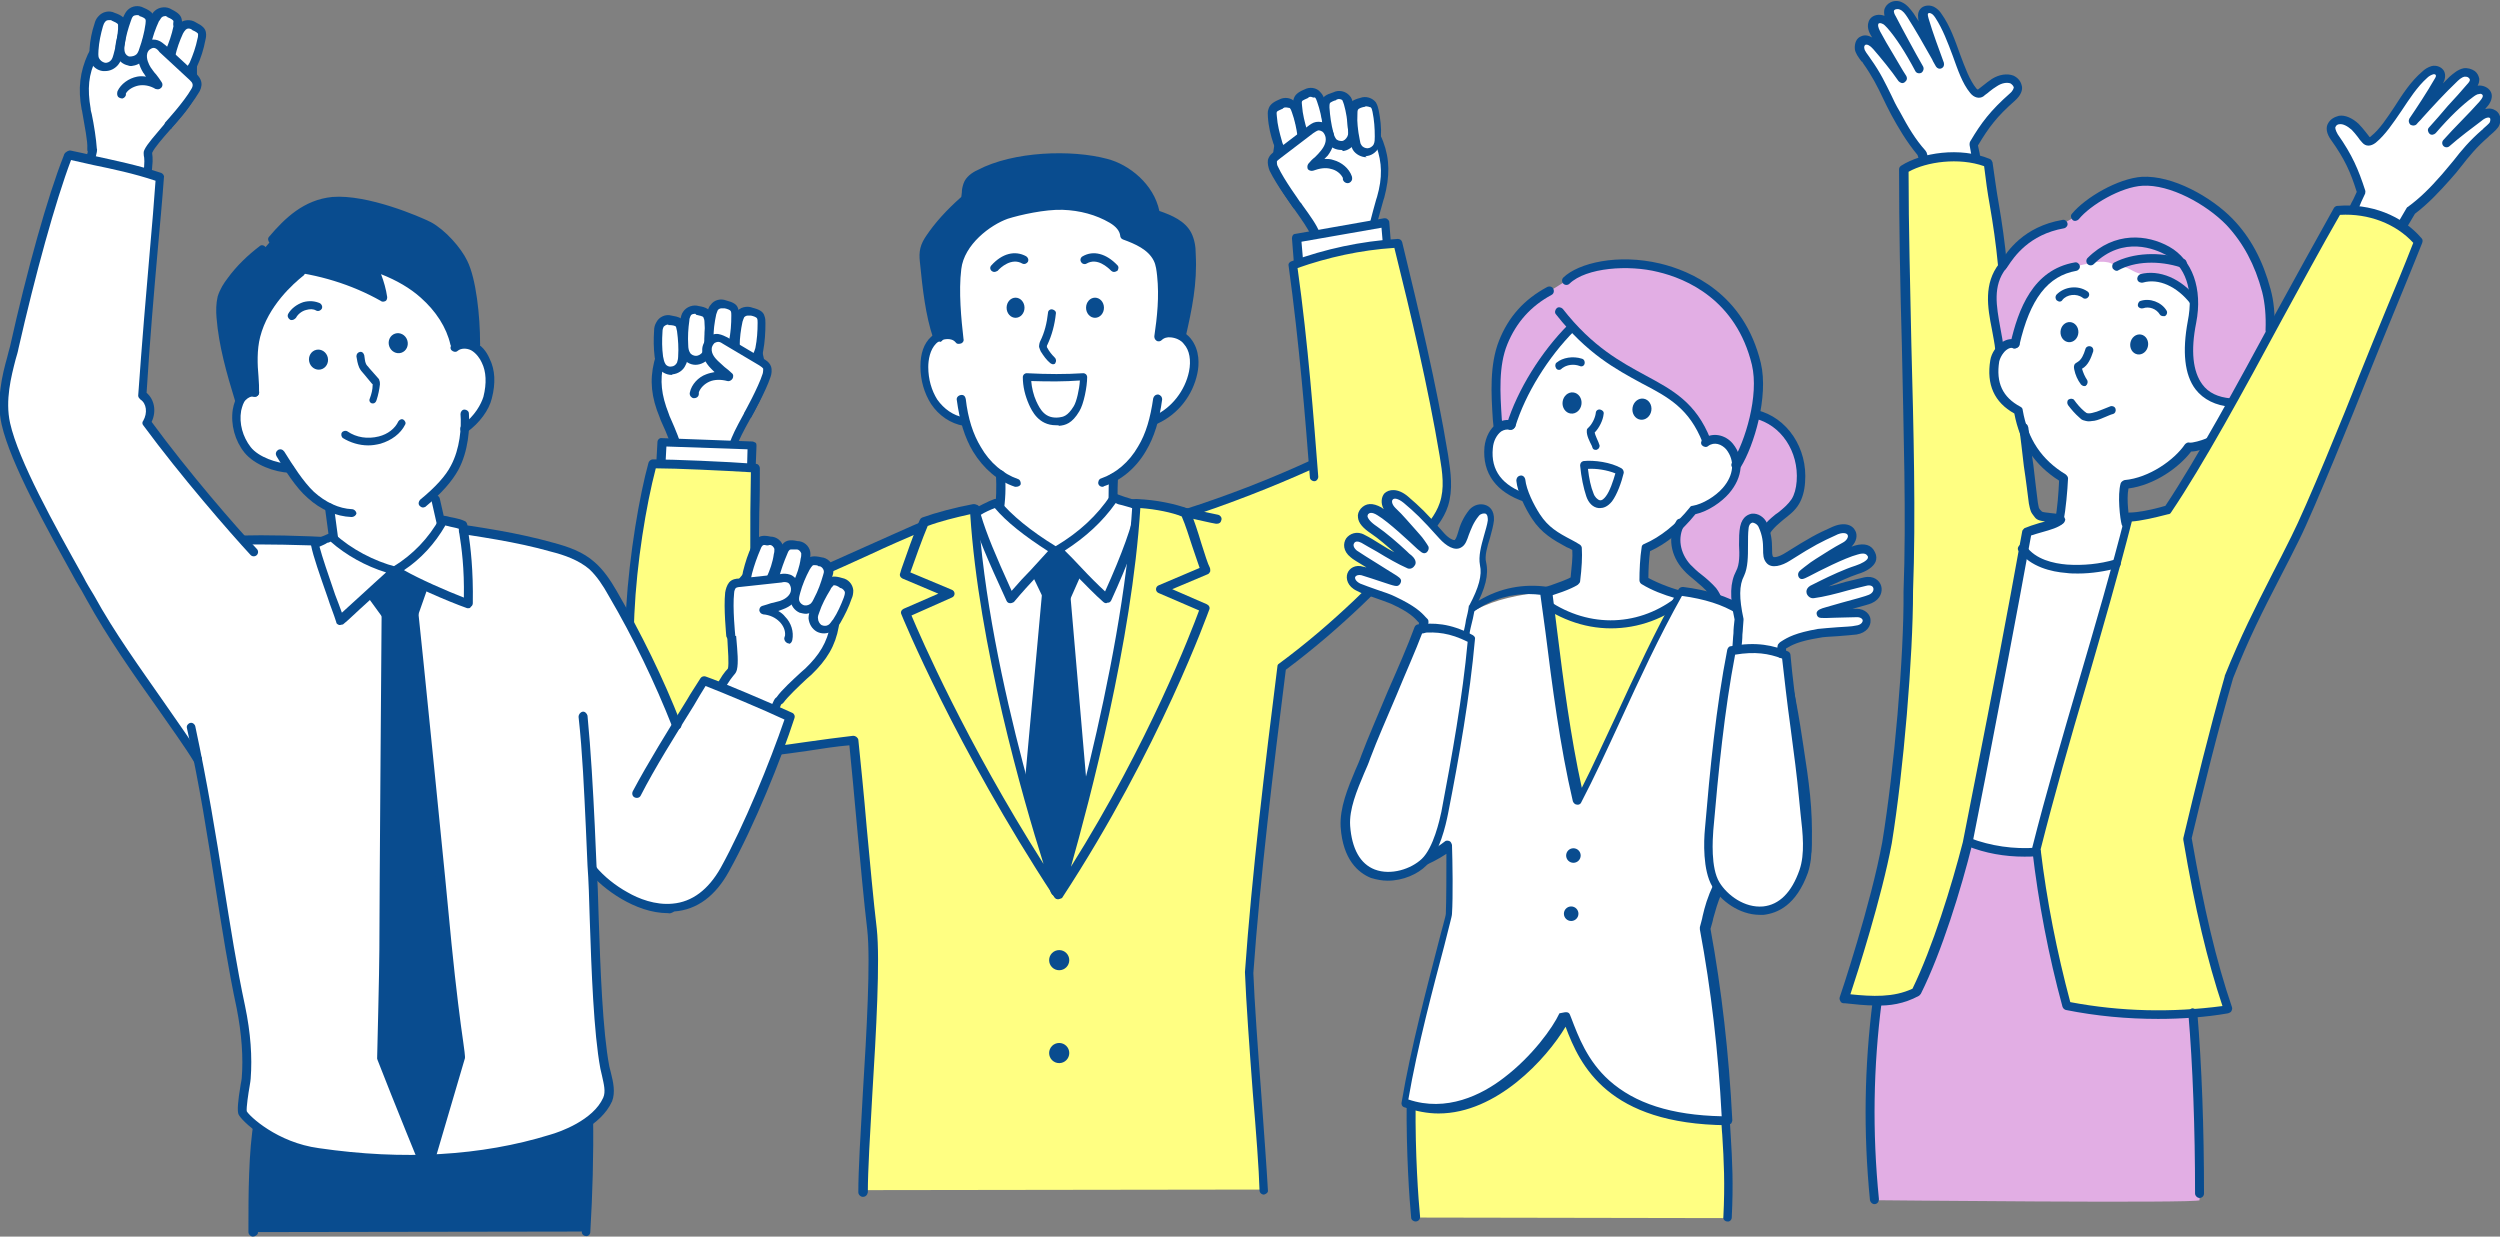 <?xml version="1.0" encoding="utf-8"?>
<!-- Generator: Adobe Illustrator 27.4.0, SVG Export Plug-In . SVG Version: 6.00 Build 0)  -->
<svg version="1.1" id="_レイヤー_2" xmlns="http://www.w3.org/2000/svg" xmlns:xlink="http://www.w3.org/1999/xlink" x="0px"
	 y="0px" viewBox="0 0 446.8 221" style="enable-background:new 0 0 446.8 221;" xml:space="preserve">
<rect x="0" y="0" width="446.8" height="221" fill="#808080" stroke="none"/>
<style type="text/css">
	.st0{fill:#094C8F;}
	.st1{fill:#FFFFFF;}
	.st2{fill:#FFFF82;}
	.st3{fill:#E2AEE4;}
</style>
<g id="_レイヤー_3">
	<path class="st0" d="M167.6,60.2c-1.4-4.2-1.9-8.9-2.4-13.5c-0.1-0.8-0.1-1.5,0-2.3c0.2-0.7,0.5-1.3,0.9-1.8c1.7-2.5,3.8-4.8,6.4-7
		c0.2-0.8,0.1-1.7,0.4-2.5c0.4-1,1.3-1.5,2.2-2c6.4-3.4,16.7-3.5,22.6-2c3.7,1,8,4.4,8.8,9.2c2.2,0.7,4.6,1.6,5.7,3.6
		c0.6,1,0.7,2.3,0.7,3.4c0.2,5.1-0.6,9.6-1.8,14.6"/>
	<path class="st1" d="M198.9,85.3c1.7-0.9,3.5-2.4,5.1-5.1c1.6-2.7,2.6-5.4,2.6-5.4c3.4-1.6,5.9-4.8,6.6-8.4c0.4-1.9,0.2-4-1-5.6
		c-1.2-1.5-3.7-2.1-5.2-0.8c0.5-3.7,0.9-7.3,0.6-11c-0.1-1-0.2-2-0.7-3c-1.1-2.2-3.6-3.4-5.9-4.2c-0.1-1.3-1.2-2.2-2.3-2.9
		c-2.7-1.5-5.7-2.4-8.8-2.4c-9.4,0-15,4.2-16,5.6c-0.9,1.3-2.8,3.8-2.9,5.7c-0.3,4-0.1,8.9,0.4,12.7c-1.1-1.3-3.4-1.1-4.6,0.1
		s-1.6,3-1.6,4.8c0,2.2,0.6,4.4,1.8,6.2c1.2,1.8,3.1,3.2,5.3,3.6c0,0,0.7,2.2,2.3,4.9s3.3,3.9,4,4.5c0,0-0.2,5.7-0.1,5.7
		c3,3.2,6.5,5.8,10.4,7.7c3.9-2.3,7.4-5.4,10-9.1L198.9,85.3L198.9,85.3z"/>
	<path class="st1" d="M234.8,46.8c-0.2-4.5,0.4-4.4,0.2-5c-0.8-2.2-5.1-7.1-6.3-9.9c-0.9-2.2-0.2-4.2,0-6.5c0-0.5,0.1-1.1,0.3-1.6
		c0.2-0.5,0.6-0.8,1-1.1c1.4-1.1,3.2-1.7,5-2c1.9-0.3,3.9-0.4,5.8,0.3c1.9,0.7,4.6,1.4,5.9,4.9c1.2,3.3,1.1,6.1,0.2,9.5
		c-0.5,1.7-1.6,5.3-1.7,7.1c0,0.4-0.5-0.8,0.3,3.1L234.8,46.8L234.8,46.8z"/>
	<path class="st0" d="M234.8,47.6c-0.2,0-0.4-0.1-0.5-0.2c-0.2-0.1-0.3-0.3-0.3-0.6c-0.2-3,0.1-4.1,0.2-4.7c0-0.1,0-0.1,0-0.2
		c-0.4-1-1.6-2.7-2.8-4.4c-1.4-2-2.8-4-3.5-5.5c-0.8-1.8-0.5-3.4-0.3-5.1c0.1-0.6,0.2-1.2,0.2-1.8c0-0.5,0.1-1.2,0.4-1.9
		c0.3-0.7,0.9-1.1,1.2-1.4c1.4-1,3.1-1.8,5.3-2.1c2.4-0.4,4.4-0.3,6.2,0.3c0.1,0,0.3,0.1,0.4,0.1c1.9,0.7,4.6,1.6,5.9,5.2
		c1.2,3.2,1.2,6.2,0.2,10c-0.1,0.3-0.2,0.6-0.3,1c-0.5,1.8-1.3,4.5-1.4,5.9c0,0.2-0.1,0.3-0.1,0.5c0,0.3,0.1,1,0.4,2.5
		c0,0.2,0,0.4-0.1,0.6s-0.3,0.3-0.5,0.3l-10.6,1.3C234.9,47.6,234.8,47.6,234.8,47.6L234.8,47.6z M237.5,21.1
		c-0.8,0-1.6,0.1-2.4,0.2c-1.9,0.4-3.5,1-4.6,1.9c-0.4,0.3-0.7,0.6-0.8,0.9c-0.2,0.4-0.2,0.8-0.2,1.3c0,0.7-0.1,1.3-0.2,1.9
		c-0.2,1.5-0.4,2.9,0.2,4.2c0.6,1.4,2,3.3,3.3,5.2c1.3,1.8,2.6,3.6,3,4.8c0.2,0.4,0.1,0.7,0,1.1c-0.1,0.4-0.3,1.2-0.2,3.4l8.9-1.1
		c-0.4-2.2-0.4-2.5-0.1-2.8l0,0c0.2-1.6,0.9-4.1,1.4-5.9c0.1-0.4,0.2-0.7,0.3-1c1-3.5,0.9-6.1-0.1-9c-1.1-2.9-3.1-3.6-5-4.3
		c-0.1,0-0.3-0.1-0.4-0.2C239.6,21.3,238.6,21.1,237.5,21.1z"/>
	<path class="st1" d="M233.5,16.8c0.6-0.4,1.5-0.3,2,0.3c0.3,0.3,0.4,0.7,0.6,1.1c0.5,1.4,0.9,2.9,1,4.4c0.1,0.6,0.1,1.2-0.1,1.7
		c-0.2,0.7-0.9,1.2-1.6,1.3s-1.5-0.1-1.9-0.7c-0.3-0.4-0.5-0.8-0.6-1.2c-0.5-1.5-0.8-3-1-4.6c0-0.4-0.1-0.8,0-1.1
		S232.3,17.2,233.5,16.8L233.5,16.8z"/>
	<path class="st1" d="M238.5,17.1c0.6-0.3,1.5-0.2,2,0.4c0.2,0.3,0.4,0.7,0.5,1.1c0.4,1.5,0.7,3,0.7,4.5c0,0.6,0,1.2-0.2,1.7
		c-0.3,0.6-0.9,1.1-1.6,1.2s-1.4-0.2-1.9-0.8c-0.3-0.4-0.4-0.8-0.5-1.3c-0.4-1.5-0.6-3.1-0.7-4.7c0-0.4,0-0.8,0.1-1.1
		S237.3,17.5,238.5,17.1L238.5,17.1z"/>
	<path class="st1" d="M243.6,18.4c0.7-0.3,1.5-0.1,1.9,0.5c0.2,0.3,0.3,0.7,0.4,1.1c0.3,1.5,0.5,3,0.4,4.5c0,0.6-0.1,1.2-0.3,1.7
		c-0.3,0.6-1,1.1-1.7,1.1s-1.4-0.3-1.8-0.9c-0.2-0.4-0.4-0.9-0.4-1.3c-0.3-1.5-0.4-3.1-0.4-4.7c0-0.4,0-0.8,0.2-1.1
		S242.3,18.7,243.6,18.4L243.6,18.4z"/>
	<path class="st1" d="M229,18.6c0.6-0.4,1.5-0.3,2,0.3c0.3,0.3,0.4,0.7,0.6,1.1c0.5,1.4,0.9,2.9,1,4.4c0.1,0.6,0.1,1.2-0.1,1.7
		c-0.2,0.7-0.9,1.2-1.6,1.3s-1.5-0.1-1.9-0.7c-0.3-0.4-0.5-0.8-0.6-1.2c-0.5-1.5-0.8-3-1-4.6c0-0.4-0.1-0.8,0-1.1
		S227.8,19.1,229,18.6L229,18.6z"/>
	<path class="st0" d="M235.1,26.4c-0.8,0-1.6-0.4-2.2-1c-0.4-0.5-0.6-1-0.8-1.5c-0.5-1.5-0.9-3.1-1-4.8c0-0.4-0.1-0.9,0.1-1.4
		c0.2-0.7,0.7-1.2,1.9-1.7c0.9-0.5,2.2-0.4,2.9,0.5c0.4,0.4,0.6,0.9,0.7,1.3c0.5,1.5,0.9,3,1.1,4.6c0.1,0.7,0.1,1.4-0.1,2.1
		c-0.3,0.9-1.2,1.6-2.1,1.8C235.5,26.4,235.3,26.4,235.1,26.4L235.1,26.4z M234.3,17.3c-0.1,0-0.3,0-0.4,0.1c0,0-0.1,0-0.1,0.1
		c-0.4,0.2-1,0.4-1.1,0.6c-0.1,0.2,0,0.5,0,0.8c0.1,1.5,0.5,3,0.9,4.4c0.1,0.4,0.2,0.7,0.5,1c0.3,0.3,0.8,0.5,1.2,0.4s0.8-0.4,1-0.8
		c0.1-0.4,0.1-0.9,0.1-1.4c-0.2-1.5-0.5-2.9-1-4.3c-0.1-0.3-0.2-0.6-0.4-0.8C234.8,17.5,234.6,17.4,234.3,17.3L234.3,17.3z
		 M233.5,16.8L233.5,16.8L233.5,16.8z"/>
	<path class="st0" d="M239.7,26.8c-0.9,0-1.8-0.4-2.3-1.1c-0.4-0.5-0.5-1-0.6-1.5c-0.4-1.6-0.6-3.2-0.7-4.8c0-0.4,0-0.9,0.1-1.4
		c0.2-0.7,0.8-1.1,2.1-1.5c1-0.5,2.2-0.2,2.9,0.6c0.4,0.4,0.5,0.9,0.6,1.4c0.4,1.5,0.7,3.1,0.8,4.7c0,0.7,0,1.4-0.3,2.1
		c-0.4,0.9-1.3,1.6-2.3,1.7C239.9,26.8,239.8,26.8,239.7,26.8L239.7,26.8z M239.3,17.7c-0.1,0-0.2,0-0.4,0.1c0,0-0.1,0-0.1,0.1
		c-0.5,0.1-1,0.4-1.1,0.5c-0.1,0.2-0.1,0.5-0.1,0.8c0.1,1.5,0.3,3,0.7,4.5c0.1,0.4,0.2,0.7,0.4,1c0.2,0.4,0.7,0.5,1.1,0.5
		s0.8-0.4,1-0.8c0.2-0.4,0.2-0.9,0.1-1.4c-0.1-1.5-0.3-2.9-0.7-4.3c-0.1-0.3-0.2-0.6-0.3-0.8C239.8,17.8,239.5,17.7,239.3,17.7
		L239.3,17.7z M238.5,17.1L238.5,17.1L238.5,17.1z"/>
	<path class="st0" d="M244.2,28.1c-0.9,0-1.9-0.5-2.4-1.3c-0.3-0.5-0.4-1.1-0.6-1.6c-0.3-1.6-0.4-3.2-0.4-4.9c0-0.4,0-0.9,0.2-1.4
		c0.3-0.7,0.9-1.1,2.1-1.4c1-0.4,2.2,0,2.8,0.8c0.3,0.5,0.4,1,0.5,1.4c0.3,1.5,0.5,3.1,0.4,4.7c0,0.7-0.1,1.4-0.4,2
		c-0.5,0.9-1.4,1.5-2.4,1.5C244.3,28.1,244.3,28.1,244.2,28.1L244.2,28.1z M244.2,19c-0.1,0-0.2,0-0.3,0.1c-0.1,0-0.1,0-0.1,0
		c-0.5,0.1-1,0.3-1.1,0.5c-0.1,0.2-0.1,0.5-0.1,0.8c-0.1,1.5,0.1,3,0.4,4.5c0.1,0.4,0.1,0.8,0.3,1c0.2,0.4,0.7,0.6,1.1,0.6
		c0.4,0,0.9-0.3,1.1-0.7s0.2-0.9,0.2-1.4c0-1.5-0.1-2.9-0.4-4.4c-0.1-0.3-0.1-0.6-0.3-0.8C244.7,19.1,244.4,19,244.2,19L244.2,19z
		 M243.6,18.4L243.6,18.4L243.6,18.4z"/>
	<path class="st0" d="M230.6,28.2c-0.8,0-1.6-0.4-2.2-1c-0.4-0.5-0.6-1-0.8-1.5c-0.5-1.5-0.9-3.1-1-4.8c0-0.4-0.1-0.9,0.1-1.4
		c0.2-0.7,0.7-1.2,1.9-1.7c0.9-0.5,2.2-0.4,2.9,0.5c0.4,0.4,0.6,0.9,0.7,1.3c0.5,1.5,0.9,3,1.1,4.6c0.1,0.7,0.1,1.4-0.1,2.1
		c-0.3,0.9-1.2,1.6-2.1,1.8C230.9,28.2,230.8,28.3,230.6,28.2L230.6,28.2z M229.8,19.2c-0.1,0-0.3,0-0.4,0.1c0,0-0.1,0-0.1,0.1
		c-0.4,0.2-1,0.4-1.1,0.6c-0.1,0.2,0,0.5,0,0.8c0.1,1.5,0.5,3,0.9,4.4c0.1,0.4,0.2,0.7,0.5,1c0.3,0.3,0.8,0.5,1.2,0.4s0.8-0.4,1-0.8
		c0.1-0.4,0.1-0.9,0.1-1.4c-0.2-1.5-0.5-2.9-1-4.3c-0.1-0.3-0.2-0.6-0.4-0.8C230.3,19.3,230.1,19.2,229.8,19.2L229.8,19.2z
		 M229,18.6L229,18.6L229,18.6z"/>
	<path class="st1" d="M231.7,36.6c0,0-2.9-4-4.1-6.5c-0.2-0.4-0.3-1-0.2-1.4c0.1-0.5,0.5-0.8,0.9-1.1c2-1.5,3.9-3,5.9-4.5
		c0.4-0.3,0.8-0.6,1.2-0.7c1.1-0.2,2.1,0.7,2.3,1.8s-0.3,2.1-1,3s-1.5,1.5-2.3,2.5c1.2-0.5,2.5-0.7,3.7-0.4c1.2,0.3,2.3,1.2,2.8,2.4
		c0,0,0,0.1,0,0.1s-0.1,0-0.1,0"/>
	<path class="st0" d="M231.7,37.4c-0.2,0-0.5-0.1-0.6-0.3c-0.1-0.2-3-4.1-4.2-6.6c-0.2-0.5-0.4-1.3-0.3-1.9c0.2-0.8,0.8-1.3,1.2-1.5
		l5.9-4.5c0.4-0.3,0.9-0.7,1.5-0.8c0.6-0.1,1.3,0,1.9,0.4c0.7,0.5,1.2,1.2,1.3,2c0.2,1.1-0.2,2.4-1.1,3.6c-0.2,0.2-0.4,0.4-0.6,0.6
		c0.5,0,1.1,0,1.6,0.2c1.5,0.4,2.8,1.5,3.3,2.9c0.1,0.4,0.1,0.7-0.2,1c-0.2,0.2-0.5,0.3-0.8,0.2s-0.5-0.3-0.6-0.6c0-0.1,0-0.2,0-0.3
		c-0.4-0.8-1.2-1.4-2.1-1.6c-1-0.3-2.1-0.1-3.2,0.3c-0.3,0.1-0.7,0-0.9-0.2s-0.2-0.7,0-1c0.4-0.5,0.8-0.9,1.2-1.2
		c0.4-0.4,0.8-0.8,1.1-1.2c0.4-0.5,1-1.4,0.8-2.4c-0.1-0.4-0.3-0.8-0.6-1c-0.2-0.1-0.4-0.2-0.7-0.2c-0.3,0.1-0.6,0.3-0.9,0.5
		l-5.9,4.5c-0.2,0.2-0.6,0.4-0.6,0.6c0,0.2,0,0.6,0.2,0.9c1.1,2.4,4,6.3,4,6.4c0.3,0.3,0.2,0.8-0.2,1.1
		C232,37.4,231.8,37.4,231.7,37.4L231.7,37.4z M241.2,32.4L241.2,32.4L241.2,32.4z"/>
	<polygon class="st1" points="247.6,39.8 248,44.9 232.1,47.7 231.7,42.6 	"/>
	<path class="st0" d="M232.1,48.5c-0.2,0-0.3-0.1-0.5-0.2c-0.2-0.1-0.3-0.3-0.3-0.6l-0.4-5.1c0-0.4,0.2-0.8,0.6-0.8l15.9-2.8
		c0.2,0,0.4,0,0.6,0.2s0.3,0.3,0.3,0.6l0.4,5.1c0,0.4-0.2,0.8-0.6,0.8l-15.9,2.8C232.3,48.5,232.2,48.5,232.1,48.5z M232.6,43.2
		l0.3,3.5l14.3-2.5l-0.3-3.5L232.6,43.2z"/>
	<path class="st1" d="M131.9,84.4c-0.3-4.5-0.9-4.4-0.8-5c0.6-2.3,4.2-7.6,5.1-10.6c0.6-2.2-0.3-4.2-0.8-6.5
		c-0.1-0.5-0.2-1.1-0.5-1.5c-0.3-0.4-0.7-0.8-1.1-1c-1.6-0.9-3.4-1.3-5.2-1.4c-1.9-0.1-4,0.1-5.7,1c-1.8,0.9-4.4,2-5.2,5.6
		c-0.8,3.4-0.4,6.2,0.9,9.4c0.7,1.6,2.2,5.1,2.5,6.8c0.1,0.4,0.4-0.8,0.1,3.2L131.9,84.4L131.9,84.4z"/>
	<path class="st0" d="M131.9,85.2L131.9,85.2l-10.7-0.1c-0.2,0-0.4-0.1-0.6-0.3s-0.2-0.4-0.2-0.6c0.1-1.5,0.2-2.2,0.2-2.5
		c-0.1-0.1-0.2-0.3-0.2-0.4c-0.2-1.3-1.3-4-2.1-5.7c-0.2-0.4-0.3-0.7-0.4-1c-1.5-3.6-1.8-6.6-1-9.9c0.9-3.7,3.4-5,5.2-5.9
		c0.1-0.1,0.3-0.1,0.4-0.2c1.7-0.8,3.7-1.2,6.1-1c2.2,0.1,4.1,0.6,5.5,1.5c0.4,0.2,1,0.6,1.4,1.3c0.4,0.6,0.5,1.3,0.6,1.8
		c0.1,0.6,0.3,1.2,0.4,1.8c0.4,1.6,0.9,3.2,0.3,5.1c-0.5,1.6-1.6,3.8-2.8,5.9c-1,1.8-2,3.7-2.3,4.7c0,0,0,0.1,0.1,0.2
		c0.2,0.5,0.5,1.6,0.7,4.6c0,0.2-0.1,0.4-0.2,0.6C132.4,85.1,132.2,85.2,131.9,85.2L131.9,85.2z M122.1,83.6l9,0.1
		c-0.2-2.2-0.4-2.9-0.6-3.3c-0.1-0.3-0.2-0.6-0.1-1.1c0.3-1.2,1.3-3.1,2.4-5.1c1.1-2,2.2-4.1,2.7-5.6c0.4-1.4,0.1-2.7-0.3-4.2
		c-0.2-0.6-0.3-1.2-0.4-1.9c-0.1-0.5-0.2-0.9-0.4-1.3c-0.2-0.3-0.4-0.5-0.9-0.8c-1.3-0.8-2.9-1.2-4.8-1.3c-2.2-0.1-3.9,0.2-5.3,0.9
		c-0.1,0.1-0.3,0.1-0.4,0.2c-1.7,0.9-3.7,1.8-4.4,4.8c-0.7,3-0.4,5.6,0.9,8.9c0.1,0.3,0.2,0.6,0.4,1c0.8,1.8,1.8,4.2,2.1,5.7l0,0
		C122.2,81,122.3,81.3,122.1,83.6L122.1,83.6z"/>
	<path class="st1" d="M129.6,54.5c-0.7-0.3-1.5-0.1-2,0.5c-0.2,0.3-0.3,0.7-0.4,1.1c-0.3,1.5-0.5,3-0.5,4.5c0,0.6,0,1.2,0.3,1.7
		c0.3,0.6,1,1.1,1.7,1.1s1.4-0.3,1.8-0.9c0.2-0.4,0.4-0.8,0.5-1.3c0.3-1.5,0.5-3.1,0.4-4.7c0-0.4,0-0.8-0.2-1.1
		S130.9,54.8,129.6,54.5L129.6,54.5z"/>
	<path class="st1" d="M124.7,55.4c-0.7-0.3-1.5,0-1.9,0.6c-0.2,0.3-0.3,0.7-0.3,1.1c-0.2,1.5-0.3,3-0.2,4.5c0,0.6,0.1,1.2,0.4,1.7
		c0.4,0.6,1.1,1,1.8,1s1.4-0.4,1.8-1c0.2-0.4,0.3-0.9,0.4-1.3c0.2-1.6,0.3-3.1,0.1-4.7c0-0.4-0.1-0.8-0.2-1.1S125.9,55.6,124.7,55.4
		L124.7,55.4z"/>
	<path class="st1" d="M119.8,57.2c-0.7-0.2-1.5,0.1-1.9,0.8c-0.2,0.3-0.2,0.8-0.3,1.2c-0.1,1.5-0.1,3,0.1,4.5
		c0.1,0.6,0.2,1.2,0.5,1.7c0.4,0.6,1.1,0.9,1.8,0.9s1.4-0.5,1.7-1.2c0.2-0.4,0.2-0.9,0.3-1.3c0.1-1.6,0-3.2-0.2-4.7
		c-0.1-0.4-0.1-0.7-0.3-1.1S121.1,57.4,119.8,57.2L119.8,57.2z"/>
	<path class="st1" d="M134.3,55.8c-0.7-0.3-1.5-0.1-2,0.5c-0.2,0.3-0.3,0.7-0.4,1.1c-0.3,1.5-0.5,3-0.5,4.5c0,0.6,0,1.2,0.3,1.7
		c0.3,0.6,1,1.1,1.7,1.1s1.4-0.3,1.8-0.9c0.2-0.4,0.4-0.8,0.5-1.3c0.3-1.5,0.5-3.1,0.4-4.7c0-0.4,0-0.8-0.2-1.1
		S135.6,56.1,134.3,55.8L134.3,55.8z"/>
	<path class="st0" d="M128.8,64.2c-0.1,0-0.1,0-0.2,0c-1-0.1-1.9-0.7-2.3-1.5c-0.3-0.7-0.4-1.4-0.4-2.1c0-1.6,0.2-3.2,0.5-4.7
		c0.1-0.4,0.2-1,0.6-1.4c0.6-0.9,1.8-1.2,2.8-0.8c1.2,0.3,1.9,0.7,2.1,1.4c0.2,0.5,0.2,1,0.2,1.4c0,1.6-0.1,3.3-0.4,4.9
		c-0.1,0.5-0.2,1.1-0.6,1.6C130.7,63.7,129.8,64.2,128.8,64.2z M129,55.1c-0.3,0-0.5,0.1-0.7,0.3c-0.1,0.2-0.2,0.5-0.3,0.8
		c-0.3,1.4-0.5,2.9-0.5,4.3c0,0.5,0,1,0.2,1.3c0.2,0.4,0.6,0.7,1.1,0.7c0.4,0,0.9-0.2,1.1-0.6c0.2-0.3,0.3-0.7,0.4-1
		c0.3-1.5,0.4-3,0.4-4.5c0-0.3,0-0.6-0.1-0.8c-0.1-0.2-0.6-0.4-1.1-0.5c-0.1,0-0.1,0-0.1,0C129.2,55.1,129.1,55.1,129,55.1z"/>
	<path class="st0" d="M124.3,65.2c-1,0-1.9-0.6-2.4-1.4c-0.4-0.6-0.5-1.3-0.5-2c-0.1-1.6,0-3.2,0.2-4.7c0.1-0.5,0.2-1,0.5-1.4
		c0.6-0.9,1.8-1.3,2.8-1c1.3,0.2,1.9,0.6,2.2,1.3c0.2,0.5,0.3,0.9,0.3,1.4c0.1,1.6,0.1,3.3-0.1,4.9c-0.1,0.5-0.2,1.1-0.5,1.6
		C126.3,64.6,125.3,65.2,124.3,65.2C124.3,65.2,124.3,65.2,124.3,65.2L124.3,65.2z M124.1,56.1c-0.3,0-0.6,0.1-0.7,0.4
		c-0.1,0.2-0.2,0.5-0.2,0.8c-0.2,1.4-0.3,2.9-0.2,4.4c0,0.5,0.1,1,0.3,1.3c0.2,0.4,0.7,0.6,1.1,0.6c0.4,0,0.9-0.3,1.1-0.6
		c0.2-0.3,0.2-0.7,0.3-1c0.2-1.5,0.2-3,0.1-4.5c0-0.3-0.1-0.6-0.2-0.8c-0.1-0.2-0.7-0.3-1.1-0.4c-0.1,0-0.1,0-0.1,0
		C124.3,56.1,124.2,56,124.1,56.1L124.1,56.1z"/>
	<path class="st0" d="M120,67c-0.9,0-1.8-0.5-2.3-1.2c-0.4-0.6-0.6-1.3-0.7-2c-0.2-1.6-0.2-3.2-0.1-4.7c0-0.5,0.1-1,0.4-1.5
		c0.5-1,1.7-1.5,2.7-1.2c1.3,0.2,1.9,0.5,2.3,1.1c0.2,0.4,0.3,0.9,0.4,1.3c0.2,1.6,0.3,3.2,0.2,4.9c0,0.5-0.1,1.1-0.4,1.6
		c-0.4,0.9-1.3,1.5-2.3,1.6C120.1,67,120.1,67,120,67L120,67z M119.4,58c-0.3,0-0.6,0.2-0.8,0.4c-0.1,0.2-0.2,0.5-0.2,0.9
		c-0.1,1.5-0.1,2.9,0.1,4.4c0.1,0.5,0.2,1,0.4,1.3c0.2,0.4,0.7,0.6,1.1,0.5c0.4,0,0.8-0.3,1-0.7c0.1-0.3,0.2-0.7,0.2-1.1
		c0.1-1.5,0-3-0.2-4.5c-0.1-0.3-0.1-0.6-0.2-0.8c-0.1-0.2-0.7-0.3-1.2-0.3c-0.1,0-0.1,0-0.2,0C119.5,58,119.5,58,119.4,58z"/>
	<path class="st0" d="M133.5,65.5c-0.1,0-0.1,0-0.2,0c-1-0.1-1.9-0.7-2.4-1.5c-0.3-0.7-0.4-1.4-0.4-2.1c0-1.6,0.2-3.2,0.5-4.7
		c0.1-0.4,0.2-1,0.6-1.4c0.6-0.9,1.9-1.2,2.9-0.8c1.2,0.3,1.9,0.7,2.1,1.4c0.2,0.5,0.2,0.9,0.2,1.4c0,1.6-0.1,3.3-0.4,4.9
		c-0.1,0.5-0.2,1.1-0.6,1.6C135.4,65,134.4,65.5,133.5,65.5z M133.7,56.4c-0.3,0-0.5,0.1-0.7,0.3c-0.1,0.2-0.2,0.5-0.3,0.8
		c-0.3,1.4-0.5,2.9-0.5,4.3c0,0.5,0,1,0.2,1.3c0.2,0.4,0.6,0.7,1.1,0.7c0.4,0,0.9-0.2,1.1-0.6c0.2-0.3,0.3-0.7,0.4-1
		c0.3-1.5,0.4-3,0.4-4.5c0-0.3,0-0.6-0.1-0.8c-0.1-0.2-0.6-0.4-1.1-0.5c-0.1,0-0.1,0-0.1,0C133.9,56.4,133.8,56.4,133.7,56.4
		L133.7,56.4z"/>
	<path class="st1" d="M133.8,74c0,0,2.4-4.3,3.3-6.9c0.1-0.4,0.2-1,0.1-1.4c-0.1-0.4-0.6-0.7-1-1c-2.1-1.2-4.2-2.5-6.4-3.8
		c-0.4-0.2-0.8-0.5-1.3-0.5c-1.1-0.1-2,1-2.1,2s0.6,2.1,1.3,2.8s1.7,1.3,2.5,2.2c-1.2-0.4-2.5-0.4-3.7,0.1s-2.2,1.5-2.4,2.7
		c0,0.1,0,0.1,0,0.1s0.1,0,0.1-0.1"/>
	<path class="st0" d="M133.8,74.8c-0.1,0-0.3,0-0.4-0.1c-0.4-0.2-0.5-0.7-0.3-1.1c0,0,2.4-4.3,3.2-6.8c0.1-0.3,0.1-0.8,0.1-0.9
		c-0.1-0.2-0.4-0.4-0.7-0.6l-6.4-3.8c-0.3-0.2-0.6-0.4-0.9-0.4c-0.3,0-0.5,0.1-0.7,0.2c-0.3,0.3-0.5,0.7-0.5,1
		c-0.1,1,0.7,1.8,1.1,2.2c0.4,0.4,0.8,0.7,1.2,1.1c0.4,0.3,0.9,0.7,1.3,1.1c0.3,0.2,0.3,0.7,0.1,1s-0.6,0.5-0.9,0.4
		c-1.1-0.3-2.3-0.3-3.2,0.1c-0.9,0.4-1.6,1.1-1.9,1.9c0,0.1,0,0.2,0,0.3c0,0.3-0.2,0.6-0.5,0.7c-0.3,0.1-0.6,0.1-0.8-0.1
		c-0.3-0.2-0.4-0.6-0.3-0.9c0.3-1.4,1.5-2.7,2.9-3.2c0.5-0.2,1-0.3,1.5-0.4c-0.2-0.2-0.4-0.4-0.6-0.6c-1.1-1.1-1.6-2.3-1.6-3.4
		c0-0.8,0.4-1.6,1.1-2.2c0.5-0.5,1.2-0.7,1.8-0.6c0.6,0.1,1.2,0.4,1.6,0.6l6.4,3.8c0.4,0.2,1.1,0.6,1.4,1.4c0.2,0.6,0.1,1.4-0.1,1.9
		c-0.9,2.7-3.3,6.9-3.4,7.1C134.3,74.6,134.1,74.8,133.8,74.8L133.8,74.8z M123.8,70.9L123.8,70.9L123.8,70.9z"/>
	<polygon class="st1" points="118.1,79 118.4,84.1 134.2,85 134.5,79.6 	"/>
	<path class="st0" d="M134.2,85.8C134.2,85.8,134.2,85.8,134.2,85.8l-16.2-0.6c-0.2,0-0.4-0.1-0.6-0.2s-0.2-0.4-0.2-0.6l0.3-5.4
		c0-0.4,0.4-0.8,0.8-0.7l16.1,0.6c0.2,0,0.4,0.1,0.6,0.2s0.2,0.4,0.2,0.6L135,85C135,85.4,134.7,85.7,134.2,85.8z M118.9,83.6
		l14.6,0.5l0.1-3.8l-14.5-0.5L118.9,83.6L118.9,83.6z"/>
	<path class="st1" d="M180.4,129.6c-2.3-5.9-6.1-36.3-6.1-36.3c1.2,2.7,4.4,9.3,6.1,13.3c0.2,0.4,4.6-4.4,4.6-4.4l7.6-0.2l5.1,4.7
		c2.4-4.8,4-8.8,4.9-10.8c-0.2,3.8-4.8,30.1-5.6,33.7l-8,30.4L180.4,129.6L180.4,129.6z"/>
	<path class="st2" d="M154.2,212.7l1.8-41.1c0.2-2.2-3.5-39.4-3.6-39.3c-6.7,1.1-16.3,2.2-22.7,2.5c-14.6,0.6-15.3-5.9-16.8-12.3
		c-0.8-3.2-1.8-19.1,3.5-39.5l18.4,0.7c0,0-0.1,19.7-0.2,19.7c1.4,0.1,2.7,0.9,3.4,2.2L164,94.4c0,0,9.7-2.7,9.6-2.7
		c1.6,13.8,3.1,27.7,6.5,41.1c2.3,9.2,5.5,18.2,8.8,27.1c4.5-14.2,9-28.4,11.7-43.1c1.6-8.9,2.6-18,3-27c2.9,0.3,5.7,0.8,9,1.4
		c6.9-1.9,15.1-5.1,21.9-8.5c-0.3-11.9-1.9-23.7-3.5-35.5c5.9-2.3,12.5-3.6,18.8-3.7c1,5.8,2.9,8.3,7.9,36.6
		c0.6,3.6,1.2,7.4-0.2,10.8c-0.8,1.9-2.3,3.5-3.8,5.1c-7.7,8.3-15.8,16.2-24.8,23.2c0,0-5.1,42-5.8,55.7c0.8,10.8,2.4,26.7,2.6,37.7
		L154.2,212.7L154.2,212.7z"/>
	<path class="st0" d="M188.2,65.1c-0.2,0-0.3-0.1-0.5-0.2c-0.7-0.6-1.2-1.3-1.7-2.1c-0.1-0.2-0.2-0.5-0.3-0.8c0-0.4,0.1-0.8,0.2-1
		c0.8-1.6,1.2-3.3,1.4-5.1c0-0.4,0.4-0.7,0.8-0.6s0.7,0.4,0.6,0.8c-0.2,1.9-0.7,3.8-1.5,5.5c-0.1,0.1-0.1,0.3-0.1,0.4
		c0,0,0,0.1,0.1,0.2c0.3,0.6,0.8,1.2,1.3,1.7c0.3,0.3,0.3,0.7,0.1,1C188.6,65,188.4,65.1,188.2,65.1z"/>
	<path class="st0" d="M177.7,48.6c-0.2,0-0.4-0.1-0.5-0.2c-0.3-0.3-0.3-0.7,0-1c1.9-2.1,4.2-2.7,6.2-1.6c0.3,0.2,0.5,0.6,0.3,1
		c-0.2,0.3-0.6,0.5-1,0.3c-1.9-1.1-3.9,0.7-4.4,1.3C178.1,48.5,177.9,48.6,177.7,48.6L177.7,48.6z"/>
	<path class="st0" d="M199.1,48.6c-0.2,0-0.4-0.1-0.5-0.2c-0.6-0.6-2.5-2.4-4.4-1.3c-0.3,0.2-0.8,0.1-1-0.3c-0.2-0.3-0.1-0.8,0.3-1
		c1.9-1.1,4.2-0.5,6.2,1.6c0.3,0.3,0.2,0.7,0,1C199.5,48.5,199.3,48.6,199.1,48.6L199.1,48.6z"/>
	<path class="st0" d="M188.7,76c-3.1,0-4.3-2.6-4.8-3.7c-0.7-1.6-1.1-3.2-1.1-4.9c0-0.2,0.1-0.4,0.2-0.5s0.3-0.2,0.5-0.2
		c3.8,0.2,7,0.2,10.1,0c0.2,0,0.4,0.1,0.5,0.2s0.2,0.3,0.2,0.5c0,1.7-0.6,4.8-1.4,6.1c-1.3,2.2-2.5,2.5-3.6,2.6
		C189.2,76,189,76,188.7,76L188.7,76z M184.3,68.1c0.1,1.2,0.4,2.5,0.9,3.6c0.7,1.5,1.6,3.2,4.1,2.9c0.7-0.1,1.5-0.2,2.6-2
		c0.5-0.8,1-3,1.1-4.6C190.3,68.2,187.5,68.2,184.3,68.1z"/>
	<path class="st0" d="M172.3,76.1c0,0-0.1,0-0.1,0c-2.3-0.4-4.4-1.8-5.8-3.9c-1.2-1.9-1.9-4.2-1.9-6.7c0-2.3,0.6-4.1,1.9-5.3
		c0.9-0.8,2.1-1.3,3.3-1.2c0.3,0,0.6,0.1,0.9,0.2c-0.4-3.4-0.7-7.7-0.2-11.3c0.6-5.4,6.1-9.2,9.3-10.3c2.6-0.9,7.3-1.8,10.3-1.7
		c3.4,0.1,6.6,1,9.2,2.5c1.5,0.8,2.4,1.8,2.6,3c2.5,0.9,4.9,2.2,5.9,4.5c0.5,1,0.6,2.2,0.7,3.2c0.3,3.3,0,6.6-0.4,9.7
		c0.4-0.1,0.9-0.2,1.4-0.1c1.3,0.1,2.6,0.8,3.4,1.8c1.7,2.1,1.5,4.8,1.2,6.2c-0.8,3.9-3.4,7.3-7.1,9c-0.4,0.2-0.9,0-1-0.4
		s0-0.9,0.4-1c3.1-1.4,5.5-4.5,6.2-7.9c0.4-2,0.1-3.8-0.9-4.9c-0.5-0.7-1.4-1.1-2.3-1.2c-0.7-0.1-1.3,0.1-1.7,0.5
		c-0.2,0.2-0.6,0.3-0.9,0.1c-0.3-0.2-0.4-0.5-0.4-0.8c0.5-3.4,0.9-7.1,0.5-10.8c-0.1-0.9-0.2-1.9-0.6-2.7c-1-2-3.3-3-5.5-3.8
		c-0.3-0.1-0.5-0.4-0.5-0.7c-0.1-0.8-0.7-1.6-1.9-2.3c-2.4-1.4-5.3-2.2-8.4-2.3c-3.1-0.1-7.6,0.9-9.8,1.6c-3.1,1.1-7.8,4.6-8.3,9
		c-0.5,4,0,9,0.4,12.5c0.1,0.3-0.1,0.7-0.5,0.8s-0.7,0.1-0.9-0.2c-0.4-0.5-1-0.6-1.4-0.6c-0.8,0-1.6,0.3-2.1,0.8
		c-1.1,1.1-1.4,2.9-1.4,4.2c0,2.2,0.6,4.2,1.6,5.8c1.2,1.7,2.9,2.9,4.8,3.2c0.4,0.1,0.7,0.5,0.6,0.9C173,75.8,172.6,76.1,172.3,76.1
		L172.3,76.1z"/>
	<path class="st0" d="M181.6,87c-0.1,0-0.2,0-0.2,0c-3-1-5.6-3.2-7.5-6.3c-1.5-2.5-2.4-5.5-2.9-9.2c-0.1-0.4,0.2-0.8,0.7-0.9
		s0.8,0.2,0.9,0.7c0.4,3.5,1.3,6.3,2.7,8.6c1.6,2.8,4,4.8,6.6,5.7c0.4,0.1,0.6,0.6,0.5,1C182.3,86.8,182,87,181.6,87L181.6,87z"/>
	<path class="st0" d="M197,87c-0.3,0-0.6-0.2-0.7-0.5c-0.1-0.4,0.1-0.9,0.5-1c2.6-0.9,5-2.9,6.6-5.7c1.4-2.3,2.2-5.1,2.7-8.6
		c0.1-0.4,0.4-0.7,0.9-0.7c0.4,0.1,0.7,0.4,0.7,0.9c-0.5,3.7-1.4,6.7-2.9,9.2c-1.8,3.1-4.5,5.3-7.5,6.3C197.2,87,197.1,87,197,87
		L197,87z"/>
	<path class="st0" d="M178.4,92.4c0,0-0.1,0-0.1,0c-0.4-0.1-0.7-0.5-0.6-0.9c0.4-2.2,0.4-4.5,0.3-6.7c0-0.4,0.3-0.8,0.7-0.8
		c0.4,0,0.8,0.3,0.9,0.7c0.2,2.4,0.1,4.8-0.3,7.1C179.1,92.1,178.7,92.4,178.4,92.4L178.4,92.4z"/>
	<path class="st0" d="M199,93.2c-0.4,0-0.8-0.3-0.8-0.8c-0.1-2.3-0.1-4.7,0-7c0-0.4,0.4-0.8,0.8-0.8c0.4,0,0.8,0.4,0.8,0.8
		c-0.1,2.3-0.1,4.6,0,6.9C199.8,92.8,199.5,93.2,199,93.2C199.1,93.2,199,93.2,199,93.2L199,93.2z"/>
	<path class="st0" d="M167.6,61c-0.3,0-0.6-0.2-0.8-0.5c-1.4-4.2-1.9-8.7-2.4-13.7c-0.1-0.9-0.1-1.7,0.1-2.5c0.2-0.8,0.6-1.5,1-2.1
		c1.6-2.4,3.7-4.7,6.3-7c0-0.2,0.1-0.5,0.1-0.8c0-0.5,0.1-1,0.3-1.6c0.4-1.2,1.6-2,2.5-2.4c6.4-3.4,16.9-3.7,23.2-2
		c3.9,1,8.3,4.5,9.3,9.3c2.3,0.8,4.6,1.8,5.7,3.9c0.6,1.2,0.8,2.5,0.8,3.8c0.3,5.3-0.7,10-1.8,14.8c-0.1,0.4-0.5,0.7-0.9,0.6
		s-0.7-0.5-0.6-0.9c1.1-4.7,2-9.3,1.8-14.3c-0.1-1-0.1-2.2-0.6-3.1c-0.9-1.7-3.1-2.6-5.2-3.3c-0.3-0.1-0.5-0.3-0.5-0.6
		c-0.7-4.4-4.7-7.6-8.2-8.5c-5.9-1.6-16-1.3-22.1,1.9c-0.7,0.4-1.5,0.9-1.8,1.6c-0.1,0.3-0.1,0.7-0.2,1.1c0,0.4-0.1,0.9-0.2,1.3
		c0,0.2-0.1,0.3-0.2,0.4c-2.6,2.3-4.6,4.5-6.2,6.8c-0.3,0.5-0.7,1-0.8,1.6c-0.1,0.6-0.1,1.2,0,2c0.5,4.9,1,9.3,2.4,13.3
		c0.1,0.4-0.1,0.8-0.5,1C167.8,61,167.7,61,167.6,61L167.6,61z"/>
	<ellipse class="st0" cx="181.5" cy="55" rx="1.6" ry="1.8"/>
	<ellipse class="st0" cx="195.7" cy="55" rx="1.6" ry="1.8"/>
	<circle class="st0" cx="189.3" cy="171.6" r="1.8"/>
	<circle class="st0" cx="189.3" cy="188.2" r="1.8"/>
	<polygon class="st0" points="188.5,98.5 184.6,101.5 187.1,106.4 190.6,106.4 192.9,101.3 	"/>
	<polygon class="st0" points="188.6,159.3 183.8,142.6 187.1,106.4 190.6,106.4 193.7,142.4 	"/>
	<path class="st0" d="M187.1,107.2c-0.3,0-0.6-0.2-0.7-0.4l-2.4-5c-0.2-0.3-0.1-0.8,0.2-1l3.9-2.9c0.3-0.2,0.6-0.2,0.9,0l4.4,2.7
		c0.3,0.2,0.5,0.6,0.3,1l-2.3,5.2c-0.1,0.3-0.4,0.5-0.7,0.5L187.1,107.2L187.1,107.2L187.1,107.2z M185.6,101.7l1.9,4h2.5l1.8-4.1
		l-3.3-2.1C188.6,99.5,185.6,101.7,185.6,101.7z"/>
	<path class="st0" d="M188.6,160.1L188.6,160.1c-0.4,0-0.6-0.2-0.8-0.6l-4.9-16.6c0-0.1,0-0.2,0-0.3l3.3-36.2c0-0.4,0.4-0.7,0.8-0.7
		h3.5l0,0c0.4,0,0.8,0.3,0.8,0.7l3.1,36c0,0.1,0,0.2,0,0.3l-5.1,16.9C189.3,159.8,188.9,160.1,188.6,160.1L188.6,160.1z
		 M184.6,142.6l4.1,13.9l4.3-14.2l-3.1-35.1h-2.1L184.6,142.6L184.6,142.6z"/>
	<path class="st1" d="M178,89.8c2.6,3.3,6.9,6.4,10.4,8.5c-2.8,3-4.8,5.3-7.9,8.7c-3.6-7.8-5.2-11.6-6.2-15.3
		C174.9,91.2,177.1,90.2,178,89.8z"/>
	<path class="st1" d="M199,88.9c-2.2,3.4-5.4,6.6-10,9.3c2.4,2.3,6.1,6.5,8.7,8.7c3-6.6,5.8-13.7,5.9-16.4
		C202.1,89.7,199.7,89.4,199,88.9L199,88.9z"/>
	<path class="st0" d="M180.6,107.8c0,0-0.1,0-0.1,0c-0.3,0-0.5-0.2-0.6-0.4c-3.5-7.6-5.2-11.6-6.3-15.5c-0.1-0.3,0-0.7,0.3-0.8
		c0.7-0.5,2.9-1.6,3.8-1.9c0.3-0.1,0.7,0,0.9,0.2c2.1,2.6,5.6,5.5,10.2,8.3c0.2,0.1,0.3,0.3,0.4,0.6c0,0.2,0,0.5-0.2,0.6
		c-1.4,1.5-2.5,2.8-3.7,4.1c-1.3,1.4-2.6,2.8-4.1,4.6C181,107.7,180.8,107.8,180.6,107.8L180.6,107.8z M175.3,92
		c1,3.4,2.6,7.2,5.5,13.6c1.2-1.4,2.3-2.6,3.4-3.7c1-1.1,2-2.2,3.1-3.4c-4.2-2.7-7.4-5.2-9.5-7.7C177,91.1,175.9,91.6,175.3,92
		L175.3,92z"/>
	<path class="st0" d="M197.7,107.8c-0.2,0-0.4-0.1-0.5-0.2c-1.5-1.3-3.3-3.2-5.1-5c-1.3-1.4-2.6-2.7-3.6-3.7
		c-0.2-0.2-0.3-0.4-0.2-0.7c0-0.2,0.2-0.5,0.4-0.6c4.2-2.5,7.4-5.5,9.8-9.1c0.1-0.2,0.3-0.3,0.5-0.3c0.2,0,0.4,0,0.6,0.1
		c0.2,0.1,0.9,0.3,1.4,0.5c0.9,0.3,2.1,0.6,3.1,1.1c0.2,0.2,0.4,0.4,0.4,0.7c-0.1,3-3.1,10.6-5.9,16.7c-0.1,0.2-0.3,0.4-0.5,0.4
		C197.8,107.7,197.8,107.8,197.7,107.8L197.7,107.8z M190.3,98.4c0.9,0.9,1.9,1.9,3,3.1c1.4,1.5,2.9,3,4.2,4.2
		c3-6.6,5-12.2,5.3-14.7c-0.7-0.3-1.5-0.5-2.2-0.7c-0.5-0.1-0.9-0.2-1.2-0.4C197,93.3,194,96,190.3,98.4L190.3,98.4z"/>
	<path class="st0" d="M217.5,93.6c-0.1,0-0.1,0-0.2,0c-1.2-0.2-2.3-0.5-3.3-0.7c-3.9-0.9-7.3-1.6-11.5-2.1c-0.4-0.1-0.7-0.4-0.7-0.9
		s0.4-0.7,0.9-0.7c4.3,0.5,7.7,1.3,11.7,2.1c1.1,0.2,2.2,0.5,3.3,0.7c0.4,0.1,0.7,0.5,0.6,0.9C218.2,93.4,217.9,93.6,217.5,93.6
		L217.5,93.6z"/>
	<path class="st0" d="M212.1,92.5c-0.3,0-0.6-0.2-0.8-0.5c-0.1-0.4,0.1-0.8,0.5-1c7.5-2.4,15-5.3,22.2-8.6c0.4-0.2,0.9,0,1,0.4
		s0,0.9-0.4,1c-7.3,3.3-14.8,6.2-22.4,8.7C212.2,92.5,212.1,92.5,212.1,92.5L212.1,92.5z"/>
	<path class="st0" d="M225.9,213.5c-0.4,0-0.8-0.3-0.8-0.8c-0.1-3.7-0.6-10.3-1.2-17.4c-0.6-8-1.2-16.3-1.4-21.5c0,0,0-0.1,0-0.1
		c1.2-17,3.6-37.2,5.8-54.6c0-0.2,0.1-0.4,0.3-0.5c10-7.4,17.8-15.4,24.7-22.9c1.7-1.8,3.3-3.7,4-5.8c0.9-2.6,0.5-5.4,0-8.4
		c-2.1-12.5-5.1-25.1-8.1-37.2c-6.1,0.4-11.9,1.7-17.3,3.6c1.9,13.6,2.9,27.1,3.7,37.3c0,0.4-0.3,0.8-0.7,0.8
		c-0.4,0-0.8-0.3-0.8-0.7c-0.8-10.4-1.9-24-3.8-37.8c-0.1-0.4,0.2-0.7,0.5-0.8c6-2.2,12.4-3.6,19-4c0.4,0,0.7,0.2,0.8,0.6
		c3,12.4,6.1,25.2,8.2,38c0.5,3.2,0.9,6.2,0,9.1c-0.8,2.5-2.5,4.4-4.3,6.4c-6.9,7.5-14.8,15.5-24.7,22.9
		c-2.2,17.4-4.6,37.3-5.8,54.2c0.2,5.2,0.8,13.5,1.4,21.4c0.5,7,1,13.7,1.2,17.4C226.7,213.1,226.3,213.4,225.9,213.5
		C225.9,213.5,225.9,213.5,225.9,213.5L225.9,213.5z"/>
	<path class="st0" d="M137.9,106.7c-0.3,0-0.6-0.2-0.7-0.4c-0.6-1.2-1.4-1.9-2.4-1.9c-0.4,0-0.8-0.3-0.8-0.8s0.4-0.8,0.8-0.8
		c0.8,0,2.3,0.3,3.4,2.1c4.3-1.7,10.9-4.7,16.7-7.3c3.2-1.4,6.2-2.8,8.3-3.7c3-1.3,5.6-2.3,10.9-3.7c0.4-0.1,0.9,0.1,1,0.6
		s-0.1,0.8-0.6,1c-5.2,1.4-7.7,2.4-10.7,3.6c-2.1,0.9-5.1,2.2-8.3,3.7c-6.1,2.8-13.1,5.9-17.4,7.6
		C138.1,106.7,138,106.7,137.9,106.7L137.9,106.7z"/>
	<path class="st0" d="M154.2,213.9c-0.4,0-0.8-0.4-0.8-0.8c0-4,0.4-10.6,0.8-17.6c0.7-11.2,1.4-23.9,0.8-29.3
		c-0.6-5-1.2-11.7-1.8-18.1c-0.5-5.6-1-10.9-1.4-14.9c-2.4,0.2-4.9,0.6-7.5,1c-4.2,0.6-8.6,1.2-13.1,1.5c-9.1,0.6-12.3-0.9-15.5-4.2
		c-4-4.1-4.3-14.6-3.8-22.8c0.6-9.8,2.4-20.2,4-26c0.1-0.3,0.4-0.6,0.8-0.6c3.4,0,13.2,0.4,18.4,0.8c0.4,0,0.7,0.4,0.7,0.8
		c0,2.5,0,5.1-0.1,7.8c-0.1,6.1-0.1,12.5,0.1,18.3c0,0.4-0.3,0.8-0.7,0.8c-0.4,0-0.8-0.3-0.8-0.7c-0.3-5.8-0.2-12.2-0.2-18.4
		c0-2.5,0.1-4.8,0.1-7.1c-5-0.3-13.4-0.7-17-0.7c-3.5,13.4-6.6,40.5-0.3,46.7c2.5,2.6,5,4.3,14.3,3.7c4.4-0.3,8.8-0.9,12.9-1.5
		c2.9-0.4,5.7-0.8,8.4-1.1c0.4,0,0.8,0.3,0.9,0.7c0.4,4,1,9.7,1.5,15.7c0.6,6.4,1.2,13.1,1.8,18.1c0.6,5.6-0.1,18.3-0.8,29.6
		c-0.4,7-0.8,13.6-0.8,17.5C155,213.6,154.7,213.9,154.2,213.9L154.2,213.9z"/>
	<path class="st2" d="M189.1,159.9c0,0-13.2-38.1-14.9-68.9c-3.6,0.7-6.9,1.6-9,2.4c-1.1,2.3-2.9,7.8-3.5,9.4l8.1,3.4l-7.9,3.4
		C161.9,109.6,171.3,132.9,189.1,159.9L189.1,159.9z"/>
	<path class="st2" d="M189.1,159.9c0,0,12.3-39.1,14-69.9c3.3,0.1,6.8,0.8,8.8,1.6c1.4,3.3,3,9.1,3.6,10.2l-8.1,3.4l7.9,3.4
		C215.3,108.6,206.9,132.9,189.1,159.9L189.1,159.9z"/>
	<path class="st0" d="M189.1,160.7c-0.3,0-0.5-0.1-0.7-0.4c-17.6-26.8-27.2-50.2-27.3-50.5c-0.2-0.4,0-0.8,0.4-1l6.2-2.7l-6.4-2.7
		c-0.4-0.2-0.6-0.6-0.4-1l0.2-0.7c0.8-2.2,2.3-6.7,3.3-8.8c0.1-0.2,0.2-0.3,0.4-0.4c2.5-0.9,5.9-1.8,9.1-2.4c0.2,0,0.4,0,0.6,0.2
		c0.2,0.1,0.3,0.3,0.3,0.6c1.7,30.4,14.8,68.4,14.9,68.7c0.1,0.4,0,0.8-0.4,1C189.3,160.7,189.2,160.7,189.1,160.7z M162.9,110
		c1.6,3.8,9.7,22.5,23.6,44.4c-3.7-11.7-11.6-39.2-13.1-62.5c-2.7,0.6-5.5,1.3-7.6,2.1c-0.9,2.1-2.4,6.3-3.1,8.3v0l7.4,3.1
		c0.3,0.1,0.5,0.4,0.5,0.7s-0.2,0.6-0.5,0.7L162.9,110z"/>
	<path class="st0" d="M189.1,160.7c-0.1,0-0.2,0-0.3-0.1c-0.4-0.2-0.5-0.6-0.4-0.9c0.1-0.4,12.2-39.4,14-69.8c0-0.4,0.4-0.8,0.8-0.7
		c3.4,0.1,7,0.9,9.1,1.7c0.2,0.1,0.4,0.2,0.4,0.4c0.7,1.6,1.4,3.8,2,5.8c0.6,1.9,1.2,3.8,1.5,4.3c0.1,0.2,0.1,0.4,0.1,0.7
		c-0.1,0.2-0.2,0.4-0.4,0.5l-6.4,2.7l6.2,2.7c0.4,0.2,0.6,0.6,0.4,1c-0.1,0.2-8.7,24.6-26.3,51.5
		C189.6,160.6,189.3,160.7,189.1,160.7L189.1,160.7z M203.8,90.8c-1.5,23.8-9.1,52.4-12.4,64.1c14-22.3,21.5-42,22.9-45.8l-7.2-3.1
		c-0.3-0.1-0.5-0.4-0.5-0.7s0.2-0.6,0.5-0.7l7.3-3.1c-0.3-0.8-0.7-2.1-1.3-3.8c-0.6-1.8-1.2-3.8-1.9-5.4
		C209.5,91.6,206.6,91,203.8,90.8L203.8,90.8z"/>
	<path class="st0" d="M45.2,220.2c0-4.8-0.1-14,1-19.9c0,0,58.8-0.8,59-0.8c0.1,6.9-0.1,13.7-0.5,20.6"/>
	<path class="st0" d="M45.2,221c-0.4,0-0.8-0.4-0.8-0.8V219c0-5,0-13.3,1-18.8c0.1-0.4,0.4-0.6,0.8-0.6c17.7-0.2,58.8-0.8,59.1-0.8
		c0.4,0,0.7,0.4,0.7,0.8c0.1,6.9-0.1,13.8-0.5,20.6c0,0.4-0.4,0.8-0.8,0.7c-0.4,0-0.8-0.4-0.7-0.8c0.4-6.5,0.6-13.2,0.5-19.7
		c-6.5,0.1-51.6,0.7-57.6,0.8c-0.9,5.4-0.8,13.2-0.8,17.9v1.3C46,220.7,45.6,221,45.2,221L45.2,221z"/>
	<path class="st1" d="M26.2,32.1c0.7-4.5,0-4.5,0.3-5c1-2.1,5.8-6.6,7.2-9.3c1.1-2.1,0.6-4.1,0.6-6.5c0-0.5,0-1.1-0.2-1.6
		c-0.2-0.5-0.5-0.9-0.9-1.2c-1.3-1.2-3-2-4.8-2.5c-1.9-0.5-3.9-0.8-5.8-0.3c-2,0.5-4.7,1-6.3,4.3c-1.5,3.1-1.7,6-1.1,9.4
		c0.3,1.7,1.1,5.4,1,7.2c0,0.4,0.6-0.8-0.6,3.1L26.2,32.1L26.2,32.1z"/>
	<path class="st0" d="M26.2,32.9c-0.1,0-0.1,0-0.2,0l-10.4-2.3c-0.2,0-0.4-0.2-0.5-0.4C15,30,15,29.7,15,29.5
		c0.5-1.5,0.6-2.1,0.7-2.4c-0.1-0.1-0.1-0.3-0.1-0.5c0.1-1.4-0.5-4.1-0.8-6c-0.1-0.4-0.1-0.8-0.2-1c-0.7-3.8-0.3-6.8,1.1-9.9
		c1.7-3.4,4.4-4.1,6.4-4.6C22.3,5,22.4,5,22.6,5c1.8-0.5,3.8-0.4,6.2,0.3c2.2,0.6,3.8,1.5,5.1,2.6c0.3,0.3,0.8,0.8,1.1,1.5
		c0.2,0.7,0.2,1.4,0.2,1.9c0,0.6,0,1.2,0,1.8c0.1,1.6,0.2,3.3-0.8,5c-0.8,1.5-2.4,3.3-4,5.1c-1.4,1.6-2.8,3.2-3.2,4.1
		c0,0,0,0.1,0,0.2c0.1,0.6,0.2,1.6-0.3,4.6c0,0.2-0.1,0.4-0.3,0.5C26.5,32.8,26.4,32.9,26.2,32.9z M16.8,29.2l8.8,2
		c0.3-2.2,0.2-3,0.1-3.4c0-0.3-0.1-0.6,0.1-1c0.5-1.1,2-2.7,3.4-4.4c1.5-1.7,3.1-3.5,3.8-4.9c0.7-1.3,0.7-2.6,0.6-4.2
		c0-0.6-0.1-1.3,0-1.9c0-0.5,0-0.9-0.1-1.3c-0.1-0.3-0.3-0.6-0.7-0.9c-1.1-1-2.5-1.8-4.5-2.3c-2.1-0.6-3.8-0.7-5.4-0.3
		c-0.1,0-0.3,0.1-0.4,0.1c-1.9,0.5-4,1-5.3,3.8c-1.4,2.8-1.6,5.4-1,8.9c0,0.3,0.1,0.6,0.2,1c0.4,1.9,0.8,4.5,0.9,6.1l0,0
		C17.4,26.8,17.4,27,16.8,29.2L16.8,29.2z"/>
	<path class="st1" d="M30.3,2.4c-0.6-0.4-1.5-0.4-2,0.1c-0.3,0.3-0.5,0.6-0.6,1c-0.6,1.4-1.1,2.8-1.5,4.3c-0.1,0.6-0.2,1.2-0.1,1.7
		c0.2,0.7,0.7,1.3,1.4,1.5s1.5,0,2-0.5c0.3-0.3,0.5-0.8,0.7-1.2c0.6-1.4,1.1-2.9,1.4-4.5c0.1-0.4,0.1-0.7,0.1-1.1S31.5,3,30.3,2.4
		L30.3,2.4z"/>
	<path class="st1" d="M25.3,2.2c-0.6-0.4-1.5-0.3-2,0.2c-0.3,0.3-0.4,0.7-0.6,1c-0.5,1.4-0.9,2.9-1.2,4.4c-0.1,0.6-0.1,1.2,0,1.7
		c0.2,0.7,0.8,1.2,1.5,1.4s1.5-0.1,1.9-0.6c0.3-0.4,0.5-0.8,0.6-1.2c0.5-1.5,0.9-3,1.1-4.6c0-0.4,0.1-0.8,0-1.1S26.5,2.7,25.3,2.2
		L25.3,2.2z"/>
	<path class="st1" d="M20.2,3c-0.6-0.4-1.5-0.2-2,0.3c-0.3,0.3-0.4,0.7-0.5,1.1c-0.5,1.4-0.7,2.9-0.9,4.5c0,0.6-0.1,1.2,0.1,1.7
		c0.3,0.7,0.9,1.1,1.6,1.2s1.5-0.2,1.9-0.8c0.3-0.4,0.4-0.8,0.6-1.3c0.4-1.5,0.7-3.1,0.8-4.6c0-0.4,0-0.8-0.1-1.1S21.4,3.4,20.2,3
		L20.2,3z"/>
	<path class="st1" d="M34.7,4.6c-0.6-0.4-1.5-0.4-2,0.1c-0.3,0.3-0.5,0.6-0.6,1c-0.6,1.4-1.1,2.8-1.5,4.3c-0.1,0.6-0.2,1.2-0.1,1.7
		c0.2,0.7,0.7,1.3,1.4,1.5s1.5,0,2-0.5c0.3-0.3,0.5-0.8,0.7-1.2c0.6-1.4,1.1-2.9,1.4-4.5c0.1-0.4,0.1-0.7,0.1-1.1S35.8,5.2,34.7,4.6
		L34.7,4.6z"/>
	<path class="st0" d="M28.1,11.8c-0.2,0-0.5,0-0.8-0.1c-1-0.3-1.7-1.1-2-2c-0.2-0.7-0.1-1.4,0.1-2.1c0.3-1.5,0.9-3.1,1.5-4.5
		c0.2-0.4,0.4-0.9,0.8-1.2c0.8-0.7,2.1-0.8,3-0.2c1.2,0.6,1.7,1.1,1.8,1.9c0.1,0.5,0,1-0.1,1.4c-0.3,1.6-0.8,3.2-1.5,4.6
		c-0.2,0.5-0.5,1-0.9,1.4C29.5,11.5,28.8,11.8,28.1,11.8L28.1,11.8z M29.4,2.9c-0.2,0-0.4,0.1-0.5,0.2c-0.2,0.2-0.3,0.5-0.5,0.7
		c-0.6,1.3-1.1,2.7-1.4,4.1c-0.1,0.4-0.2,0.9-0.1,1.4c0.1,0.4,0.5,0.8,0.9,0.9s0.9,0,1.2-0.3c0.2-0.2,0.4-0.6,0.6-0.9
		c0.6-1.4,1.1-2.8,1.4-4.3C30.9,4.3,31,4,31,3.8c0-0.2-0.5-0.5-1-0.7c0,0-0.1,0-0.1-0.1C29.7,2.9,29.5,2.8,29.4,2.9L29.4,2.9z"/>
	<path class="st0" d="M23.5,11.8c-0.2,0-0.4,0-0.6-0.1c-1-0.2-1.8-0.9-2.1-1.9c-0.2-0.7-0.2-1.4-0.1-2.1C21,6.2,21.4,4.6,22,3.1
		c0.2-0.4,0.4-0.9,0.8-1.3c0.8-0.8,2-0.9,2.9-0.4c1.2,0.5,1.7,1,1.9,1.7c0.1,0.5,0.1,1,0,1.4c-0.2,1.6-0.6,3.2-1.2,4.7
		c-0.2,0.5-0.4,1-0.8,1.5C25.1,11.4,24.3,11.7,23.5,11.8L23.5,11.8z M24.4,2.7c-0.2,0-0.5,0.1-0.6,0.2c-0.2,0.2-0.3,0.5-0.4,0.8
		c-0.5,1.4-0.9,2.8-1.1,4.2c-0.1,0.5-0.1,1,0,1.4c0.1,0.4,0.5,0.8,0.9,0.8s0.9-0.1,1.2-0.4c0.2-0.2,0.4-0.6,0.5-1
		c0.5-1.4,0.9-2.9,1.1-4.4c0-0.3,0.1-0.6,0-0.8c0-0.2-0.6-0.5-1-0.6c0,0-0.1,0-0.1-0.1C24.8,2.7,24.6,2.7,24.4,2.7L24.4,2.7z"/>
	<path class="st0" d="M18.8,12.7c-0.1,0-0.2,0-0.4,0c-1-0.1-1.9-0.8-2.2-1.7C16,10.2,16,9.5,16,8.8c0.1-1.6,0.4-3.1,0.9-4.6
		c0.1-0.4,0.3-0.9,0.7-1.3c0.7-0.8,1.9-1.1,2.9-0.6c1.2,0.4,1.8,0.9,2,1.6c0.1,0.5,0.1,0.9,0.1,1.4c-0.1,1.6-0.4,3.2-0.8,4.8
		c-0.1,0.5-0.3,1-0.7,1.5C20.5,12.3,19.7,12.7,18.8,12.7L18.8,12.7z M19.4,3.6c-0.2,0-0.5,0.1-0.6,0.3c-0.2,0.2-0.3,0.5-0.4,0.8
		C18,6.1,17.7,7.5,17.6,9c0,0.4-0.1,1,0.1,1.4c0.2,0.4,0.6,0.7,1,0.8c0.4,0.1,0.9-0.1,1.2-0.5c0.2-0.3,0.3-0.6,0.4-1
		c0.4-1.4,0.7-3,0.8-4.5c0-0.3,0-0.6,0-0.8C21,4.1,20.4,3.9,20,3.7c0,0-0.1,0-0.1-0.1C19.7,3.6,19.6,3.6,19.4,3.6L19.4,3.6z"/>
	<path class="st0" d="M32.4,14.1c-0.2,0-0.5,0-0.8-0.1c-1-0.3-1.7-1.1-2-2c-0.2-0.7-0.1-1.4,0.1-2.1c0.3-1.5,0.9-3.1,1.5-4.5
		c0.2-0.4,0.4-0.9,0.8-1.2c0.8-0.7,2.1-0.8,3-0.2c1.2,0.6,1.7,1.1,1.8,1.8c0.1,0.5,0,1-0.1,1.4c-0.3,1.6-0.8,3.2-1.5,4.7
		c-0.2,0.5-0.5,1-0.9,1.4C33.8,13.8,33.1,14.1,32.4,14.1L32.4,14.1z M33.7,5.1c-0.2,0-0.4,0.1-0.5,0.2C33,5.5,32.8,5.8,32.7,6
		c-0.6,1.3-1.1,2.7-1.4,4.1c-0.1,0.4-0.2,0.9-0.1,1.4c0.1,0.4,0.5,0.8,0.9,0.9c0.4,0.1,0.9,0,1.2-0.3c0.2-0.2,0.4-0.6,0.6-0.9
		c0.6-1.4,1.1-2.8,1.4-4.3c0.1-0.3,0.1-0.6,0.1-0.8c0-0.2-0.5-0.5-1-0.7c0,0-0.1-0.1-0.1-0.1C34,5.1,33.8,5.1,33.7,5.1L33.7,5.1z"/>
	<path class="st1" d="M30.2,22.3c0,0,3.3-3.7,4.7-6.1c0.2-0.4,0.4-0.9,0.3-1.4c0-0.5-0.4-0.8-0.8-1.2c-1.8-1.7-3.6-3.3-5.4-5
		c-0.3-0.3-0.7-0.6-1.1-0.8c-1-0.3-2.2,0.5-2.4,1.5s0.1,2.1,0.7,3.1s1.4,1.7,2,2.7c-1.1-0.6-2.4-0.9-3.6-0.7s-2.4,1-3,2.1
		c0,0,0,0.1,0,0.1s0.1,0,0.1,0"/>
	<path class="st0" d="M30.2,23.1c-0.2,0-0.4-0.1-0.5-0.2c-0.3-0.3-0.4-0.8-0.1-1.1c0,0,3.3-3.6,4.6-5.9c0.2-0.3,0.3-0.7,0.2-0.9
		c0-0.2-0.3-0.5-0.5-0.7l-5.4-5C28.3,9,28,8.7,27.7,8.6c-0.3-0.1-0.5,0-0.7,0.1c-0.4,0.2-0.6,0.5-0.7,0.9c-0.2,0.9,0.3,1.9,0.6,2.4
		c0.3,0.4,0.6,0.9,1,1.3c0.3,0.4,0.7,0.9,1,1.4c0.2,0.3,0.2,0.7-0.1,1s-0.6,0.3-1,0.2c-1-0.6-2.1-0.8-3.1-0.6
		c-0.9,0.2-1.8,0.7-2.2,1.4c0,0.1,0,0.2,0,0.3c-0.1,0.3-0.3,0.5-0.6,0.6c-0.3,0-0.6-0.1-0.8-0.3c-0.2-0.3-0.2-0.6-0.1-1
		c0.6-1.3,2-2.3,3.5-2.6c0.5-0.1,1-0.1,1.6,0c-0.2-0.2-0.3-0.5-0.5-0.7c-0.8-1.3-1.1-2.6-0.8-3.7c0.2-0.8,0.8-1.5,1.5-1.9
		C26.9,7,27.6,7,28.2,7.2c0.6,0.2,1,0.6,1.4,0.9l5.4,5c0.3,0.3,0.9,0.9,1,1.7c0.1,0.6-0.2,1.4-0.5,1.8c-1.4,2.4-4.7,6.1-4.8,6.2
		C30.7,23,30.5,23.1,30.2,23.1L30.2,23.1z M21.1,17.2L21.1,17.2L21.1,17.2z"/>
	<path class="st1" d="M128.2,123.9c2.1-4,2.6-3.6,2.7-4.2c0.4-2.3-0.7-8.7-0.3-11.8c0.3-2.3,2-3.7,3.3-5.6c0.3-0.4,0.6-0.9,1.1-1.2
		c0.4-0.3,0.9-0.4,1.5-0.4c1.8-0.2,3.6,0.2,5.3,0.8c1.8,0.7,3.6,1.7,4.8,3.2c1.3,1.6,3.2,3.6,2.5,7.2c-0.6,3.4-2.2,5.8-4.7,8.2
		c-1.3,1.2-4.1,3.7-5.1,5.2c-0.2,0.3,0-0.9-1.3,2.9L128.2,123.9L128.2,123.9z"/>
	<path class="st0" d="M137.9,129c-0.1,0-0.2,0-0.3-0.1l-9.8-4.3c-0.2-0.1-0.3-0.2-0.4-0.5s-0.1-0.4,0.1-0.6c1.4-2.7,2.1-3.5,2.5-3.9
		c0-0.1,0.1-0.1,0.1-0.1c0.2-1,0-3.2-0.1-5.2c-0.2-2.4-0.4-4.8-0.2-6.5c0.3-1.9,1.3-3.2,2.4-4.5c0.4-0.5,0.8-0.9,1.1-1.4
		c0.3-0.5,0.7-1,1.3-1.4c0.6-0.4,1.3-0.5,1.8-0.6c1.7-0.2,3.6,0.1,5.7,0.9c2.3,0.9,4,2,5.1,3.4c0.1,0.1,0.2,0.2,0.3,0.3
		c1.3,1.6,3.1,3.8,2.4,7.5c-0.6,3.4-2.1,5.9-4.9,8.6c-0.2,0.2-0.5,0.4-0.8,0.7c-1.4,1.3-3.4,3.2-4.2,4.3c-0.1,0.1-0.2,0.2-0.4,0.3
		c-0.1,0.3-0.4,0.9-0.9,2.4c-0.1,0.2-0.2,0.4-0.4,0.5C138.1,128.9,138,129,137.9,129L137.9,129z M129.3,123.5l8.2,3.6
		c0.8-2.1,1-2.3,1.3-2.5l0,0c0.9-1.3,2.9-3.1,4.3-4.4c0.3-0.3,0.6-0.5,0.8-0.7c2.6-2.5,3.9-4.7,4.5-7.8c0.6-3-0.8-4.7-2.1-6.2
		c-0.1-0.1-0.2-0.2-0.3-0.3c-1-1.2-2.4-2.2-4.5-3c-1.9-0.7-3.5-1-4.9-0.8c-0.5,0.1-0.9,0.2-1.1,0.3c-0.3,0.2-0.6,0.6-0.9,1
		c-0.4,0.6-0.8,1.1-1.2,1.5c-1,1.2-1.8,2.2-2,3.7c-0.2,1.5,0,3.9,0.2,6.2c0.2,2.3,0.4,4.4,0.1,5.6c-0.1,0.4-0.3,0.7-0.5,0.9
		C130.9,121,130.3,121.6,129.3,123.5L129.3,123.5z"/>
	<path class="st1" d="M142.5,97.5c0.7,0,1.4,0.6,1.6,1.3c0.1,0.4,0,0.8-0.1,1.2c-0.3,1.5-0.8,2.9-1.4,4.3c-0.2,0.5-0.5,1.1-1,1.4
		c-0.6,0.4-1.3,0.6-2,0.3s-1.2-0.9-1.3-1.6c-0.1-0.5,0-0.9,0.1-1.4c0.3-1.5,0.9-3,1.5-4.5c0.2-0.3,0.3-0.7,0.6-0.9
		S141.2,97.3,142.5,97.5L142.5,97.5z"/>
	<path class="st1" d="M146.6,100.3c0.7,0,1.4,0.7,1.5,1.4c0.1,0.4,0,0.8-0.1,1.2c-0.4,1.5-1,2.9-1.7,4.2c-0.3,0.5-0.6,1-1.1,1.4
		c-0.6,0.4-1.4,0.5-2,0.2s-1.1-0.9-1.2-1.7c0-0.5,0.1-0.9,0.2-1.4c0.4-1.5,1.1-3,1.8-4.3c0.2-0.3,0.4-0.7,0.7-0.9
		S145.4,100,146.6,100.3L146.6,100.3z"/>
	<path class="st1" d="M150.3,104c0.7,0.1,1.3,0.7,1.4,1.5c0,0.4-0.1,0.8-0.2,1.2c-0.5,1.4-1.2,2.8-2,4.1c-0.3,0.5-0.6,1-1.1,1.3
		c-0.6,0.4-1.4,0.4-2,0.1s-1.1-1-1.1-1.7c0-0.5,0.1-0.9,0.3-1.3c0.5-1.5,1.2-2.9,2.1-4.2c0.2-0.3,0.4-0.6,0.7-0.8
		S149.1,103.7,150.3,104L150.3,104z"/>
	<path class="st1" d="M137.7,96.8c0.7,0,1.4,0.6,1.6,1.3c0.1,0.4,0,0.8-0.1,1.2c-0.3,1.5-0.8,2.9-1.4,4.3c-0.2,0.5-0.5,1.1-1,1.4
		c-0.6,0.4-1.3,0.6-2,0.3s-1.2-0.9-1.3-1.6c-0.1-0.5,0-0.9,0.1-1.4c0.3-1.5,0.9-3,1.5-4.5c0.2-0.3,0.3-0.7,0.6-0.9
		S136.4,96.5,137.7,96.8L137.7,96.8z"/>
	<path class="st0" d="M140.3,107c-0.3,0-0.7-0.1-1-0.2c-0.9-0.3-1.6-1.2-1.8-2.2c-0.1-0.6,0-1.2,0.1-1.7c0.4-1.6,0.9-3.2,1.6-4.6
		c0.2-0.4,0.4-0.8,0.8-1.2c0.5-0.5,1.2-0.7,2.5-0.4c1.1,0,2.1,0.8,2.3,1.9c0.1,0.5,0,1.1-0.1,1.5c-0.3,1.6-0.8,3.1-1.4,4.5
		c-0.3,0.6-0.6,1.3-1.2,1.7C141.6,106.8,141,107,140.3,107L140.3,107z M141.5,98.2c-0.2,0-0.3,0-0.4,0.1c-0.2,0.2-0.3,0.4-0.4,0.7
		c-0.6,1.4-1.1,2.8-1.5,4.3c-0.1,0.4-0.2,0.8-0.1,1.1c0.1,0.4,0.4,0.8,0.8,1c0.4,0.2,0.9,0.1,1.2-0.2c0.3-0.3,0.6-0.7,0.7-1.2
		c0.6-1.3,1.1-2.7,1.3-4.2c0.1-0.3,0.1-0.6,0.1-0.9c-0.1-0.3-0.4-0.7-0.8-0.7c-0.1,0-0.1,0-0.1,0C142.1,98.2,141.8,98.2,141.5,98.2
		L141.5,98.2z"/>
	<path class="st0" d="M144.1,109.7c-0.4,0-0.8-0.1-1.2-0.2c-0.9-0.4-1.6-1.3-1.6-2.3c-0.1-0.6,0.1-1.2,0.2-1.7
		c0.5-1.6,1.1-3.1,1.9-4.5c0.2-0.4,0.4-0.8,0.8-1.1c0.6-0.5,1.3-0.6,2.6-0.3c1.1,0.1,2,1,2.1,2c0.1,0.6,0,1.1-0.2,1.5
		c-0.4,1.5-1,3-1.7,4.4c-0.3,0.6-0.7,1.2-1.3,1.6C145.2,109.5,144.7,109.6,144.1,109.7L144.1,109.7z M145.5,101
		c-0.1,0-0.2,0-0.3,0.1c-0.2,0.2-0.3,0.4-0.5,0.7c-0.7,1.3-1.3,2.7-1.7,4.2c-0.1,0.4-0.2,0.7-0.2,1.1c0,0.4,0.3,0.8,0.7,1
		c0.4,0.2,0.9,0.1,1.2-0.1c0.4-0.2,0.6-0.7,0.8-1.1c0.7-1.3,1.2-2.7,1.6-4.1c0.1-0.3,0.2-0.6,0.1-0.9c-0.1-0.3-0.4-0.7-0.8-0.7
		c-0.1,0-0.1,0-0.1,0C146.1,101,145.8,101,145.5,101L145.5,101z"/>
	<path class="st0" d="M147.3,113.2c-0.5,0-0.9-0.1-1.3-0.3c-0.9-0.5-1.4-1.4-1.5-2.4c0-0.6,0.2-1.2,0.3-1.6c0.6-1.5,1.3-3,2.2-4.4
		c0.2-0.3,0.5-0.8,0.9-1.1c0.6-0.4,1.3-0.5,2.6-0.1c1.1,0.2,1.9,1.1,2,2.2c0,0.6-0.1,1.1-0.3,1.5c-0.5,1.5-1.2,2.9-2,4.3
		c-0.4,0.6-0.8,1.2-1.4,1.6C148.3,113,147.8,113.2,147.3,113.2L147.3,113.2z M149.1,104.6c-0.1,0-0.2,0-0.2,0.1
		c-0.2,0.2-0.4,0.4-0.5,0.7c-0.8,1.3-1.5,2.6-2,4.1c-0.1,0.3-0.3,0.7-0.2,1.1c0,0.4,0.3,0.9,0.6,1.1c0.4,0.2,0.9,0.2,1.2,0
		c0.4-0.2,0.6-0.7,0.9-1c0.8-1.2,1.4-2.6,1.9-3.9c0.1-0.3,0.2-0.6,0.2-0.9c0-0.3-0.4-0.7-0.7-0.8c-0.1,0-0.1,0-0.1,0
		C149.7,104.7,149.3,104.6,149.1,104.6L149.1,104.6z"/>
	<path class="st0" d="M135.5,106.2c-0.3,0-0.7-0.1-1-0.2c-0.9-0.3-1.6-1.2-1.8-2.2c-0.1-0.6,0-1.2,0.1-1.7c0.4-1.6,0.9-3.2,1.6-4.6
		c0.2-0.4,0.4-0.8,0.8-1.2c0.5-0.5,1.2-0.7,2.5-0.4c1.1,0,2.1,0.8,2.3,1.9c0.1,0.5,0,1.1-0.1,1.5c-0.3,1.6-0.8,3.1-1.4,4.5
		c-0.3,0.6-0.6,1.3-1.2,1.7C136.8,106,136.2,106.2,135.5,106.2L135.5,106.2z M136.7,97.4c-0.2,0-0.3,0-0.4,0.1
		c-0.2,0.2-0.3,0.4-0.4,0.7c-0.6,1.4-1.1,2.8-1.5,4.3c-0.1,0.4-0.2,0.8-0.1,1.1c0.1,0.4,0.4,0.8,0.8,1c0.4,0.2,0.9,0.1,1.2-0.2
		c0.3-0.3,0.6-0.7,0.7-1.2c0.6-1.3,1.1-2.7,1.3-4.2c0.1-0.3,0.1-0.6,0.1-0.9c-0.1-0.3-0.4-0.7-0.8-0.7c-0.1,0-0.1,0-0.1,0
		C137.3,97.5,137,97.5,136.7,97.4L136.7,97.4z"/>
	<path class="st1" d="M130.7,113.6c0,0-0.5-4.9-0.2-7.7c0.1-0.4,0.2-1,0.5-1.3c0.3-0.3,0.9-0.4,1.3-0.5c2.4-0.3,4.9-0.6,7.4-0.8
		c0.5-0.1,0.9-0.1,1.4,0c1,0.3,1.4,1.7,1.1,2.7s-1.4,1.7-2.4,2.1s-2.1,0.5-3.2,0.9c1.2,0.2,2.5,0.7,3.4,1.6s1.4,2.2,1.1,3.5
		c0,0.1,0,0.1-0.1,0.1s-0.1-0.1,0-0.1"/>
	<path class="st0" d="M141,115c-0.2,0-0.4-0.1-0.6-0.3c-0.2-0.2-0.3-0.6-0.2-0.8c0-0.1,0.1-0.2,0.1-0.3c0.1-0.9-0.3-1.8-1-2.5
		c-0.7-0.7-1.7-1.2-2.9-1.3c-0.4-0.1-0.6-0.3-0.7-0.7c0-0.4,0.2-0.7,0.5-0.8c0.6-0.2,1.1-0.3,1.6-0.5c0.6-0.1,1.1-0.3,1.6-0.4
		c0.6-0.2,1.6-0.7,1.9-1.6c0.1-0.4,0.1-0.8-0.1-1.2c-0.1-0.2-0.2-0.4-0.5-0.5c-0.3-0.1-0.7-0.1-1,0l-7.4,0.8c-0.3,0-0.7,0.1-0.8,0.2
		c-0.1,0.1-0.3,0.5-0.3,0.9c-0.3,2.6,0.2,7.5,0.2,7.5c0,0.4-0.3,0.8-0.7,0.9c-0.4,0-0.8-0.3-0.9-0.7c0-0.2-0.5-5-0.2-7.8
		c0.1-0.6,0.3-1.3,0.7-1.8c0.5-0.6,1.3-0.7,1.8-0.7l7.4-0.8c0.5-0.1,1.1-0.1,1.7,0.1c0.6,0.2,1.1,0.7,1.4,1.3
		c0.4,0.8,0.4,1.6,0.1,2.4c-0.4,1.1-1.4,2-2.8,2.5c-0.3,0.1-0.5,0.2-0.8,0.3c0.5,0.3,0.9,0.6,1.2,1c1.1,1.1,1.6,2.7,1.3,4.2
		c-0.1,0.4-0.3,0.6-0.6,0.7C141.1,115,141.1,115,141,115L141,115z M141.1,114.9L141.1,114.9L141.1,114.9z"/>
	<path class="st1" d="M108.2,197.1c1.7-2.6-0.3-8.1-1.1-14.5c-0.2-1.7-1.2-27.2-1.2-27.2c4.9,6.9,17.6,11.4,23.7,0.1
		c4.1-7.7,8.9-18.9,11.5-26.9c-3.3-2.1-12.7-5.8-15.2-6.9c-3.9,6.3-4.9,7.9-4.9,7.9c-3.2-8.1-7-16-11.4-23.6c-1-1.8-2.1-3.6-3.7-4.9
		c-2-1.7-4.6-2.6-7.1-3.3c-6.4-1.8-13-2.7-19.5-3.7l-23.1,2.5l-12.3-0.2C40,93.4,32.5,84.2,26.3,75.6c1.1-1.9,0.6-4-0.8-4.9
		c1-15.3,2.3-27.4,3.2-39c-5-1.8-11.1-2.8-16.2-4c0,0-0.3,0-0.3,0.3c-3,7.6-6.8,21.5-9.6,34C1.9,65.3,0,70.6,1.2,75.8
		c1.7,7.6,9.6,21.3,15.1,31.1c5.9,10.7,15.5,23,19.2,28.6c0,0,4.4,27.9,8.2,48.3c0.6,5.6,0.2,10.1-0.2,14.9
		c3.5,3.8,6.8,5.8,12.3,6.9c7.8,1.6,18.7,2,26.6,0.9c4.8-0.7,9.8-1.4,14.5-2.6C101.3,202.7,105.9,200.7,108.2,197.1L108.2,197.1z"/>
	<path class="st0" d="M85.1,61.4c0-5-0.8-11.4-2.2-14.4c-1.1-2.4-3.8-5.4-6.2-6.6c-2.5-1.3-11.3-5-17.2-4.5
		c-4.8,0.4-8.1,3.7-10.8,6.8L47,44.7c-2.1,1.6-4,3.4-5.6,5.5c-0.7,0.9-1.4,1.9-1.7,3.1c-0.3,1.1-0.3,2.3-0.2,3.5
		c0.4,5,1.8,9.8,3.3,14.6"/>
	<path class="st1" d="M77.7,88.4c0.8-0.5,2.2-2.5,3.2-4.2c1.9-3.1,2-8.2,2-8.2c2.1-1,3.4-2.8,4.1-4.9s0.6-4.6-0.4-6.6
		c-0.5-1-1.2-2-2.3-2.5s-2.4-0.5-3.3,0.2l0.1-0.8c-0.8-3.5-2.9-6.5-5.6-8.8c-2.7-2.3-5.9-3.9-9.2-5.1c1,1.7,1.7,3.7,1.9,5.7
		c-5.4-3.1-14-5-14-5c-3,2.3-7.3,6.8-8.6,11.8c-0.9,3.6-0.2,7.7-0.3,10.1c-0.8-0.2-1.7,0.2-2.2,0.9s-0.8,1.4-0.9,2.3
		c-0.4,2.5,0.3,5.2,1.9,7.1s4.6,2.8,7.1,2.9c0,0,2,3.2,4.1,5c1.3,1.1,3.4,2.4,3.4,2.4s0.4,5.3,0.4,5.3c3.2,2.8,7.1,4.9,11.5,5.9
		c2.4-1.4,7.1-5.9,7.9-8.3C78.7,93.6,77.7,88.4,77.7,88.4z"/>
	<path class="st0" d="M66.7,72.1c-0.1,0-0.2,0-0.2,0c-0.4-0.1-0.6-0.5-0.4-0.9c0.3-0.8,0.5-1.6,0.5-2.4c0,0,0-0.1,0-0.1
		c0,0,0-0.1-0.1-0.1L65,66.8c-0.3-0.3-0.6-0.7-0.8-1.1c-0.3-0.7-0.4-1.4-0.5-2c0-0.4,0.2-0.7,0.6-0.8s0.7,0.2,0.8,0.6
		c0.1,0.5,0.1,1.1,0.3,1.5c0.1,0.3,0.4,0.5,0.6,0.8l1.5,1.7c0.1,0.1,0.3,0.3,0.3,0.5c0.1,0.2,0.1,0.5,0.1,0.7
		c-0.1,0.9-0.3,1.9-0.6,2.8C67.2,71.9,66.9,72.1,66.7,72.1L66.7,72.1z M66.6,68.6L66.6,68.6L66.6,68.6z"/>
	<path class="st0" d="M65.8,79.6c-1.6,0-3.2-0.5-4.5-1.3c-0.3-0.2-0.4-0.7-0.2-1c0.2-0.3,0.7-0.4,1-0.2c1.6,1.1,3.6,1.4,5.6,0.9
		c1.6-0.4,2.9-1.4,3.5-2.7c0.2-0.3,0.6-0.5,0.9-0.3s0.5,0.6,0.3,0.9c-0.8,1.6-2.4,2.8-4.4,3.4C67.2,79.5,66.5,79.6,65.8,79.6
		L65.8,79.6z"/>
	<path class="st0" d="M52.1,57.2c-0.1,0-0.2,0-0.3-0.1c-0.3-0.2-0.5-0.6-0.3-1c0.5-0.9,1.5-1.7,2.7-2.1c1.1-0.3,2.1-0.2,3,0.2
		c0.3,0.2,0.5,0.6,0.3,1c-0.2,0.3-0.6,0.5-1,0.3c-0.5-0.3-1.1-0.3-1.8-0.1c-0.8,0.2-1.5,0.8-1.8,1.4C52.6,57.1,52.4,57.2,52.1,57.2
		L52.1,57.2z"/>
	<path class="st0" d="M51.8,84.5C51.8,84.5,51.8,84.5,51.8,84.5c-2.7-0.1-6.3-1.4-8.1-3.6c-1.7-2.1-2.5-5-2.1-7.7
		c0.2-1.1,0.5-2,1.1-2.7c0.8-0.9,1.9-1.3,3-1.1c0.4,0.1,0.7,0.5,0.6,0.9s-0.5,0.7-0.9,0.6c-0.5-0.1-1,0.1-1.5,0.6
		c-0.4,0.4-0.6,1.1-0.8,1.9c-0.4,2.3,0.3,4.7,1.7,6.5s4.7,2.9,6.9,3c0.4,0,0.8,0.4,0.8,0.8C52.5,84.2,52.2,84.5,51.8,84.5L51.8,84.5
		z"/>
	<path class="st0" d="M62.8,92.4C62.8,92.4,62.8,92.4,62.8,92.4c-2.7-0.1-5.5-1.3-7.8-3.4c-2.1-1.8-4.1-5-5.6-7.5
		c-0.2-0.4-0.1-0.8,0.3-1.1c0.4-0.2,0.8-0.1,1.1,0.3c1.5,2.4,3.4,5.4,5.3,7.2c2.1,1.9,4.5,3,6.8,3.1c0.4,0,0.8,0.4,0.8,0.8
		C63.6,92.1,63.3,92.4,62.8,92.4L62.8,92.4z"/>
	<path class="st0" d="M59.9,99.1c-0.4,0-0.7-0.3-0.8-0.7l-1-7.5c0-0.4,0.2-0.8,0.7-0.9c0.4-0.1,0.8,0.2,0.9,0.7l1,7.5
		c0,0.4-0.2,0.8-0.7,0.9C60,99,60,99,59.9,99.1L59.9,99.1z"/>
	<path class="st0" d="M79.1,95.3c-0.4,0-0.7-0.2-0.8-0.6l-1.2-5.3c-0.1-0.4,0.2-0.8,0.6-0.9c0.4-0.1,0.8,0.2,0.9,0.6l1.2,5.3
		c0.1,0.4-0.2,0.8-0.6,0.9C79.2,95.3,79.1,95.3,79.1,95.3L79.1,95.3z"/>
	<path class="st0" d="M75.6,90.7c-0.2,0-0.4-0.1-0.6-0.3c-0.3-0.3-0.2-0.8,0.1-1.1c2.7-2.2,4.6-4.3,5.5-6.1c1.6-3,1.9-6.8,1.7-9.2
		c0-0.4,0.3-0.8,0.7-0.8c0.4,0,0.8,0.3,0.8,0.7c0.2,2.6-0.1,6.8-1.9,10.1c-1.1,2-3,4.2-5.9,6.6C75.9,90.6,75.8,90.7,75.6,90.7
		L75.6,90.7z"/>
	<path class="st0" d="M83,77.4c-0.2,0-0.5-0.1-0.6-0.3c-0.2-0.3-0.2-0.8,0.2-1.1c2.3-1.7,3.4-3.8,3.8-5.1c0.6-2.4,0.5-4.5-0.3-6.1
		c-0.3-0.7-1-1.7-1.9-2.2c-0.8-0.4-1.8-0.4-2.4,0.1c-0.3,0.3-0.8,0.2-1.1-0.1s-0.2-0.8,0.1-1.1c1.1-0.9,2.7-1,4.1-0.3
		c1.1,0.5,2,1.5,2.6,2.9c1,2,1.1,4.4,0.4,7.1c-0.5,2.1-2.2,4.4-4.4,6C83.3,77.4,83.2,77.4,83,77.4L83,77.4z"/>
	<path class="st0" d="M45.5,70.9C45.5,70.9,45.5,70.9,45.5,70.9c-0.5,0-0.8-0.4-0.8-0.8c0-0.7,0-1.6-0.1-2.7c-0.1-2.2-0.3-5,0.4-7.6
		c1.5-5.9,6.3-10.3,8.3-11.8c0.3-0.3,0.8-0.2,1.1,0.1c0.3,0.3,0.2,0.8-0.1,1.1c-1.9,1.5-6.4,5.5-7.8,11c-0.6,2.3-0.5,5-0.3,7.1
		c0.1,1.1,0.1,2,0.1,2.8C46.3,70.6,46,70.9,45.5,70.9L45.5,70.9z"/>
	<path class="st0" d="M42.8,72.2c-0.3,0-0.7-0.2-0.8-0.6c-1.5-4.9-2.9-9.8-3.3-14.8c-0.1-1.2-0.1-2.5,0.2-3.8
		c0.4-1.3,1.1-2.4,1.8-3.3c1.6-2.2,3.6-4.1,5.7-5.7c0.3-0.3,0.8-0.2,1.1,0.2s0.2,0.8-0.2,1.1c-2,1.5-3.9,3.3-5.4,5.4
		c-0.6,0.8-1.3,1.8-1.6,2.8c-0.3,1-0.3,2.2-0.2,3.2c0.4,4.8,1.8,9.6,3.3,14.4c0.1,0.4-0.1,0.8-0.5,1C43,72.2,42.9,72.2,42.8,72.2z"
		/>
	<path class="st0" d="M85.1,62.2c-0.4,0-0.8-0.3-0.8-0.8c0-4.8-0.8-11.1-2.2-14c-1.1-2.4-3.7-5.2-5.8-6.2
		c-2.6-1.3-11.2-4.8-16.8-4.4c-4.5,0.4-7.7,3.5-10.2,6.5c-0.3,0.3-0.8,0.4-1.1,0.1c-0.3-0.3-0.4-0.8-0.1-1.1
		c2.8-3.3,6.2-6.6,11.3-7.1c6.3-0.5,15.6,3.5,17.6,4.5c2.6,1.4,5.4,4.6,6.5,6.9c1.6,3.2,2.3,9.9,2.3,14.7
		C85.9,61.9,85.5,62.2,85.1,62.2L85.1,62.2z"/>
	<path class="st0" d="M35.4,136.6c-0.3,0-0.5-0.1-0.7-0.4c-1.7-2.8-4.1-6.1-6.6-9.7c-4.2-5.9-8.9-12.6-12.6-19.3
		c-0.6-1.1-1.2-2.2-1.9-3.3c-5.2-9.4-11.7-21-13.3-28c-1-4.4,0.1-8.9,1-12.1c0.2-0.7,0.3-1.3,0.5-1.9c3-13.5,6.7-26.8,9.6-34.1
		c0.1-0.5,0.6-0.8,1-0.9c0.1,0,0.2,0,0.2,0c1.4,0.3,2.9,0.6,4.4,1c3.6,0.8,7.6,1.6,11.8,3c0.3,0.1,0.6,0.5,0.5,0.8
		c-0.3,4.2-0.7,8.4-1.1,12.9c-0.7,7.9-1.4,16-2,25.6c1.4,1.2,1.8,3.3,0.9,5.2c6.6,9,15.1,18.8,18.8,22.7c0.3,0.3,0.3,0.8,0,1.1
		c-0.3,0.3-0.8,0.3-1.1,0c-3.7-4-12.5-14.1-19.2-23.2c-0.2-0.2-0.2-0.6,0-0.8c0.8-1.4,0.6-3.1-0.5-3.8c-0.2-0.2-0.4-0.4-0.4-0.7
		c0.7-9.8,1.4-18.1,2.1-26.1c0.4-4.3,0.7-8.3,1-12.3c-3.9-1.3-7.7-2.1-11.1-2.8c-1.4-0.3-2.7-0.6-4-0.9C9.9,36,6.3,49.1,3.3,62.3
		c-0.1,0.6-0.3,1.2-0.5,1.9c-0.8,3.1-1.9,7.3-1,11.4c1.5,6.7,7.9,18.2,13.1,27.5c0.6,1.2,1.3,2.3,1.9,3.3
		c3.6,6.6,8.4,13.2,12.5,19.1c2.5,3.6,4.9,7,6.7,9.8c0.2,0.4,0.1,0.9-0.2,1.1C35.7,136.6,35.5,136.6,35.4,136.6L35.4,136.6z
		 M12.9,28.2L12.9,28.2L12.9,28.2z"/>
	<path class="st0" d="M73,207.9c-5.2,0-10.6-0.4-16.2-1.2c-8.3-1.2-13.7-6.4-14.2-7.6c-0.2-0.7-0.1-2.2,0.4-5.2
		c0.1-0.6,0.2-1,0.2-1.2c0.3-3.7,0-7.9-0.9-12.5c-1.5-7-2.6-14.1-3.8-21.7c-1.4-8.9-2.8-18.1-5.1-28.4c-0.1-0.4,0.2-0.8,0.6-0.9
		s0.8,0.2,0.9,0.6c2.2,10.3,3.7,19.5,5.1,28.4c1.2,7.5,2.3,14.6,3.8,21.6c1,4.8,1.3,9.1,1,13c0,0.3-0.1,0.7-0.2,1.4
		c-0.2,1.1-0.6,3.8-0.5,4.4c0.4,0.8,5.4,5.6,12.9,6.6c15.1,2.2,29,1.4,41.3-2.4c1.8-0.5,7.7-2.6,9.5-6.6c0.5-1.1,0.1-2.5-0.2-3.9
		c-0.1-0.5-0.2-0.9-0.3-1.3c-1.2-6.4-1.6-17.7-1.9-26.7c-0.1-3.6-0.2-7-0.4-9.6c-0.1-2.1-0.2-4.4-0.3-6.9
		c-0.3-6.3-0.6-13.4-1.3-19.7c0-0.4,0.3-0.8,0.7-0.9s0.8,0.3,0.9,0.7c0.6,6.2,1,13.4,1.3,19.7c0.1,2.5,0.2,4.8,0.3,6.9
		c0.2,2.6,0.3,6,0.4,9.6c0.3,9,0.7,20.2,1.9,26.5c0.1,0.4,0.2,0.8,0.3,1.2c0.4,1.6,0.8,3.4,0.2,5c-2,4.5-8,6.8-10.5,7.5
		C90.8,206.6,82.1,207.9,73,207.9L73,207.9z"/>
	<path class="st0" d="M120.9,130.5c-0.3,0-0.6-0.2-0.7-0.5c-3.2-8.1-7-16-11.4-23.5c-1-1.8-2.1-3.5-3.5-4.8
		c-1.9-1.6-4.4-2.5-6.8-3.1c-6.3-1.8-13-2.7-19.4-3.7c-0.4-0.1-0.7-0.5-0.7-0.9c0.1-0.4,0.5-0.7,0.9-0.7c6.5,0.9,13.2,1.9,19.6,3.7
		c2.6,0.7,5.3,1.6,7.4,3.5c1.6,1.4,2.8,3.2,3.9,5.1c4.4,7.6,8.3,15.5,11.5,23.7c0.2,0.4,0,0.9-0.4,1
		C121.1,130.5,121,130.5,120.9,130.5L120.9,130.5z"/>
	<path class="st0" d="M119.4,163.2c-5.9,0-11.7-4.4-14.1-7.3c-0.3-0.3-0.2-0.8,0.1-1.1c0.3-0.3,0.8-0.2,1.1,0.1
		c1.4,1.7,3.5,3.4,5.7,4.6c1.9,1.1,4.9,2.3,8,2c3.5-0.3,6.4-2.5,8.6-6.4c4.2-7.6,8.8-18.9,11.4-26.5c-3.6-1.7-11-4.8-14.1-6
		c-0.7,1.1-1.4,2.3-2.1,3.5c-3.3,5.3-7,11.2-9.5,16.1c-0.2,0.4-0.7,0.5-1.1,0.3s-0.5-0.7-0.3-1.1c2.6-4.9,6.3-10.9,9.6-16.2
		c0.8-1.4,1.7-2.7,2.5-4c0.2-0.3,0.6-0.4,0.9-0.3c2.9,1,11.8,4.8,15.5,6.5c0.4,0.2,0.5,0.6,0.4,0.9c-2.4,7.4-7.1,19.1-11.7,27.4
		c-2.4,4.4-5.7,6.9-9.8,7.2C120,163.2,119.7,163.3,119.4,163.2L119.4,163.2z"/>
	<path class="st0" d="M59.8,97.7C59.8,97.7,59.8,97.7,59.8,97.7c-5.4-0.4-13.5-0.4-16-0.4c-0.4,0-0.8-0.3-0.8-0.8s0.3-0.8,0.8-0.8
		c2.5-0.1,10.8,0,16.1,0.4c0.4,0,0.8,0.4,0.7,0.8C60.6,97.4,60.2,97.7,59.8,97.7z"/>
	<path class="st0" d="M81.3,62.2c-0.4,0-0.7-0.2-0.8-0.6c-0.7-3.1-2.6-6-5.3-8.4c-1.9-1.7-4.3-3.1-7.1-4.2c0.5,1.3,0.9,2.7,1.1,4.1
		c0,0.3-0.1,0.6-0.3,0.7s-0.6,0.2-0.8,0c-5.3-3-11.3-4.8-17.4-5.4c-0.4,0-0.8-0.4-0.7-0.8c0-0.4,0.4-0.8,0.8-0.7
		c5.8,0.5,11.5,2.1,16.6,4.8c-0.3-1.4-0.8-2.7-1.5-3.8c-0.2-0.3-0.1-0.6,0.1-0.9c0.2-0.3,0.6-0.3,0.9-0.2c3.9,1.4,7,3.1,9.5,5.2
		c3,2.6,5.1,5.9,5.8,9.2c0.1,0.4-0.2,0.8-0.6,0.9C81.4,62.2,81.4,62.2,81.3,62.2L81.3,62.2z"/>
	<ellipse transform="matrix(0.974 -0.227 0.227 0.974 -13.093 14.563)" class="st0" cx="56.9" cy="64.3" rx="1.7" ry="1.8"/>
	<ellipse transform="matrix(0.95 -0.312 0.312 0.95 -15.594 25.313)" class="st0" cx="71.2" cy="61.3" rx="1.7" ry="1.8"/>
	<polygon class="st0" points="70.3,102.3 66.2,105.9 69.3,110.3 74,110.1 75.8,104.7 	"/>
	<path class="st0" d="M76.3,209.3c0,0-5.2-12.9-8.1-20c0,0,0.4-15.9,0.4-19.5c0-8.4,0.4-59.5,0.4-59.5l5-0.2c0,0,5.3,51.9,5.9,58.9
		c1.1,11.2,2.3,19.1,2.4,20L76.3,209.3L76.3,209.3z"/>
	<path class="st0" d="M69.3,111.1c-0.2,0-0.5-0.1-0.6-0.3l-3.2-4.4c-0.2-0.3-0.2-0.8,0.1-1.1l4.2-3.7c0.2-0.2,0.6-0.2,0.8-0.1
		l5.5,2.4c0.4,0.2,0.6,0.6,0.4,1l-1.9,5.4c-0.1,0.3-0.4,0.5-0.7,0.5L69.3,111.1C69.4,111.1,69.4,111.1,69.3,111.1L69.3,111.1z
		 M67.2,106.1l2.5,3.4l3.7-0.2l1.5-4.2l-4.4-1.9L67.2,106.1L67.2,106.1z"/>
	<path class="st0" d="M76.3,210.1c-0.3,0-0.6-0.2-0.7-0.5c-0.1-0.1-5.3-12.9-8.1-20.1c0-0.1-0.1-0.2-0.1-0.3
		c0-0.2,0.4-15.9,0.4-19.5c0-8.3,0.4-59,0.4-59.6c0-0.4,0.3-0.8,0.8-0.8l5-0.2c0.4,0,0.8,0.3,0.8,0.7c0.1,0.5,5.3,52,5.9,58.9
		c0.8,8,1.6,14.2,2.1,17.6c0.2,1.5,0.3,2.2,0.3,2.5c0,0.1,0,0.2,0,0.3l-6,20.4C76.9,209.8,76.6,210.1,76.3,210.1
		C76.3,210.1,76.3,210.1,76.3,210.1L76.3,210.1z M68.9,189.1c2.2,5.4,5.6,13.9,7.2,17.8l5.3-18.1c0-0.3-0.2-1.2-0.3-2.2
		c-0.5-3.4-1.3-9.6-2.1-17.6c-0.6-6.5-5.2-51.8-5.9-58.2l-3.6,0.1c-0.1,6.4-0.4,51-0.4,58.8C69.3,173.1,69,187.4,68.9,189.1
		L68.9,189.1z"/>
	<path class="st1" d="M59.2,95.9c3,2.8,7.3,5.1,11.4,6.1c-2.5,2.1-7.9,7.3-9.8,8.9c-2.3-6.6-4-11.1-4.5-13.6
		C56.7,96.9,58.3,96.3,59.2,95.9L59.2,95.9z"/>
	<path class="st1" d="M79.3,93.1c-2,3.6-4.9,6.7-8.5,8.9c2.7,1.8,9.6,4.8,13,6c0.2-7-0.6-11.4-1-14C82.1,93.6,79.8,93.2,79.3,93.1
		L79.3,93.1z"/>
	<path class="st0" d="M60.8,111.7c-0.1,0-0.1,0-0.2,0c-0.2-0.1-0.5-0.2-0.5-0.5c-0.5-1.6-1.1-3-1.5-4.3c-1.5-4.3-2.6-7.4-3-9.4
		c-0.1-0.3,0.1-0.6,0.3-0.8c0.3-0.3,1.1-0.6,2.1-1c0.4-0.2,0.7-0.3,1-0.4c0.3-0.1,0.6-0.1,0.8,0.1c2.9,2.7,7.1,4.9,11,5.9
		c0.3,0.1,0.5,0.3,0.6,0.6c0.1,0.3,0,0.6-0.3,0.8c-1.3,1.1-3.5,3.1-5.5,5c-1.8,1.6-3.4,3.2-4.3,3.9
		C61.1,111.6,60.9,111.7,60.8,111.7L60.8,111.7z M57.1,97.7c0.5,1.9,1.5,4.8,2.8,8.6c0.4,1,0.8,2.1,1.2,3.2c0.9-0.8,2.1-1.9,3.4-3.1
		c1.6-1.5,3.2-2.9,4.5-4.1c-3.6-1.1-7.2-3.1-9.9-5.5c-0.2,0.1-0.4,0.2-0.6,0.2C58.1,97.3,57.5,97.5,57.1,97.7L57.1,97.7z"/>
	<path class="st0" d="M83.7,108.7c-0.1,0-0.2,0-0.2,0c-3.4-1.2-10.4-4.2-13.2-6.1c-0.2-0.2-0.3-0.4-0.3-0.7s0.2-0.5,0.4-0.7
		c3.4-2.1,6.2-5,8.2-8.6c0.2-0.3,0.5-0.5,0.9-0.4c0.2,0,0.5,0.1,0.9,0.2c1.2,0.2,2.2,0.5,2.6,0.7c0.3,0.1,0.4,0.3,0.5,0.6
		c0.1,0.4,0.1,0.9,0.2,1.4c0.4,2.7,0.9,6.8,0.8,12.7c0,0.2-0.1,0.5-0.3,0.6C84,108.7,83.9,108.7,83.7,108.7L83.7,108.7z M72.2,101.9
		c2.8,1.6,7.6,3.7,10.7,4.9c0.1-5.2-0.4-8.9-0.8-11.4c-0.1-0.3-0.1-0.7-0.1-0.9c-0.5-0.2-1.4-0.3-2-0.5c-0.2,0-0.3-0.1-0.4-0.1
		C77.7,97.2,75.2,99.9,72.2,101.9L72.2,101.9z"/>
	<path class="st3" d="M300.3,93.5c-1.5,2.6-0.8,5.7,1.2,7.9c1.4,1.5,3.2,2.6,4.5,4.2s1.7,4.2,0.2,5.6c2.5-0.8,4.9-2.2,6.6-4.2
		s2.6-4.8,2.3-7.4c-0.1-1-0.5-2-0.4-3c0.2-1.5,1.3-2.8,2.5-3.8s2.5-1.9,3.4-3.2c0.7-1.1,1-2.3,1-3.6c0.4-5.4-2.8-10.8-8.1-12.1"/>
	<path class="st2" d="M253,217.6c-0.7-8.4-0.9-12.2-0.8-20.7l27.5-21.8c0,0,28.7,24.7,28.6,24.5c0.2,6.4,0.3,11.6,0.4,18.1"/>
	<path class="st3" d="M267.8,76.6c-0.3-5.3-1.2-9.6,0.4-14c1.6-4.4,4.7-8.4,8.8-10.6l2.9-1.8c2.6-2.5,11.1-5.3,20-1.3
		c13.8,6.2,14.5,18.8,14.5,18.8c0.3,4.9-1.4,10.7-4.2,14.8L267.8,76.6z"/>
	<path class="st1" d="M280.6,58.1c10.4,11.5,19.9,9.3,24.4,20.8l-0.3,0.2c1.4-1.1,3.2-0.7,4.3,0.7c2.1,2.8,0.9,6.6-0.9,8.2
		c-1.5,1.3-3.5,2.8-5.6,3.2c-2.3,2.9-5.2,5.4-8.4,6.8c-0.3,1.9-0.3,4.3-0.3,5.8c2.1,1.2,4.7,2.2,7.3,2.8c-7.6,6.7-18.3,7-26.7-0.1
		c0,0,5.6-1.7,7.2-2.7c0.2-1.4,0.5-3.8,0.3-5.9c-6.1-1.3-9.4-9.4-9.4-9.4c-2.9-0.2-6.9-3-6.4-8.4c0.2-2.6,2-4.5,4-4l-0.1-0.2
		c1.1-3.1,2.5-6.7,4.6-9.5s3.6-5.5,6-8"/>
	<path class="st0" d="M253,218.3c-0.4,0-0.8-0.3-0.8-0.7c-0.3-3.1-0.9-11.5-0.8-20.8c0-0.2,0.1-0.5,0.3-0.6l27.5-21.8
		c0.3-0.2,0.7-0.2,1,0c7.6,6.6,27.5,23.6,28.5,24.4c0.1,0.1,0.2,0.2,0.3,0.3c0,0.1,0.1,0.2,0.1,0.3c0.1,1.1,0.1,2.2,0.2,3.3
		c0.3,4.8,0.5,8.9,0.2,14.9c0,0.4-0.4,0.8-0.8,0.7c-0.4,0-0.8-0.4-0.7-0.8c0.3-5.9,0.1-10-0.2-14.7c-0.1-0.9-0.1-1.9-0.2-2.9
		c0,0,0,0-0.1-0.1c-0.2-0.2-0.5-0.4-0.9-0.8c-0.8-0.7-1.9-1.6-3.2-2.8c-2.7-2.3-6.3-5.4-9.8-8.4c-6-5.2-12.1-10.4-13.8-11.8
		L253,197.2c-0.1,9.1,0.5,17.2,0.8,20.3C253.8,217.9,253.5,218.3,253,218.3C253.1,218.3,253,218.3,253,218.3L253,218.3z"/>
	<path class="st2" d="M299,108.3l-16.8,34.8c0,0-7.1-35.6-6.9-35.8c1.5,0.8,6,4.2,10.9,4.2C291.6,111.5,296.4,110.8,299,108.3
		L299,108.3z"/>
	<path class="st0" d="M278.6,66.1c-0.2,0-0.4-0.1-0.5-0.3c-0.2-0.3-0.2-0.8,0.1-1c1.1-0.9,2.9-1.2,4.5-0.7c0.4,0.1,0.6,0.5,0.5,0.9
		s-0.5,0.6-0.9,0.4c-1.1-0.4-2.3-0.2-3.1,0.4C278.9,66.1,278.8,66.1,278.6,66.1L278.6,66.1z"/>
	<path class="st0" d="M285.2,80.4c-0.3,0-0.5-0.1-0.6-0.4c0-0.1-0.1-0.2-0.1-0.3c-0.4-0.8-1-1.9-0.9-2.8c0-0.2,0.1-0.3,0.2-0.4
		c0.7-0.6,1.3-1.8,1.4-2.7c0-0.4,0.4-0.7,0.8-0.6c0.4,0.1,0.7,0.4,0.6,0.8c-0.1,1.1-0.8,2.5-1.6,3.3c0.1,0.5,0.5,1.3,0.7,1.8
		c0,0.1,0.1,0.2,0.1,0.3c0.2,0.3,0,0.8-0.3,0.9C285.4,80.4,285.3,80.4,285.2,80.4L285.2,80.4z"/>
	<path class="st0" d="M286,90.8c-0.1,0-0.2,0-0.3,0c-1-0.1-1.8-0.9-2.2-2.1c-0.5-1.5-0.9-3.4-1.1-5.5c0-0.4,0.2-0.7,0.6-0.8
		c1.9-0.2,4.9,0.2,6.8,1.3c0.3,0.2,0.4,0.5,0.4,0.8c-0.4,1.7-1.2,3.9-2.1,5.1C287.3,90.6,286.5,90.8,286,90.8L286,90.8z M283.8,83.8
		c0.2,1.7,0.5,3.2,1,4.4c0.2,0.6,0.7,1.1,1.1,1.2c0.4,0.1,0.8-0.3,1.1-0.7c0.7-0.9,1.3-2.7,1.7-4.1C287.2,84,285.3,83.7,283.8,83.8
		L283.8,83.8z"/>
	<path class="st0" d="M305,79.6c-0.3,0-0.6-0.2-0.7-0.5c-2.4-6.1-6.1-8.1-10.9-10.6c-4.6-2.5-9.8-5.3-15.3-12.3
		c-0.3-0.3-0.2-0.8,0.1-1.1c0.3-0.3,0.8-0.2,1.1,0.1c5.3,6.8,10.4,9.5,14.8,11.9c4.8,2.6,9,4.8,11.6,11.4c0.2,0.4,0,0.9-0.5,1
		C305.2,79.6,305.1,79.6,305,79.6z"/>
	<path class="st0" d="M270,76.8c-0.1,0-0.1,0-0.2,0c-0.4-0.1-0.6-0.6-0.5-1c1.9-6.1,6.1-12.9,11-17.8c0.3-0.3,0.8-0.3,1.1,0
		s0.3,0.8,0,1.1c-4.7,4.7-8.8,11.3-10.6,17.2C270.6,76.5,270.3,76.8,270,76.8z"/>
	<path class="st0" d="M267.7,76.7c-0.4,0-0.8-0.3-0.8-0.7l-0.1-1c-0.3-4.6-0.6-9.8,1.1-14.1c1.7-4.3,4.5-7.4,8.6-9.6
		c0.4-0.2,0.9-0.1,1.1,0.3c0.2,0.4,0.1,0.9-0.3,1.1c-3.7,2-6.3,4.9-7.9,8.8c-1.6,3.9-1.3,8.7-1,13.4l0.1,1
		C268.5,76.3,268.2,76.7,267.7,76.7C267.7,76.7,267.7,76.7,267.7,76.7L267.7,76.7z"/>
	<path class="st0" d="M310.2,83.8c-0.1,0-0.3,0-0.4-0.1c-0.4-0.2-0.5-0.7-0.2-1.1c2.3-3.7,4.8-11.9,3.5-17.4
		c-2.8-11.6-11.7-15.4-16.8-16.6c-5.2-1.3-12.8-0.8-15.8,2.1c-0.3,0.3-0.8,0.3-1.1,0c-0.3-0.3-0.3-0.8,0-1.1
		c2.7-2.6,9.7-4.3,17.3-2.5c5.4,1.3,15,5.3,18,17.8c1.4,6-1.2,14.7-3.6,18.6C310.7,83.7,310.5,83.8,310.2,83.8L310.2,83.8z"/>
	<path class="st0" d="M306.2,111.9c-0.3,0-0.5-0.2-0.7-0.4c-0.2-0.3-0.1-0.7,0.1-1c1.1-1,0.7-3.2-0.3-4.5c-0.6-0.8-1.5-1.5-2.3-2.2
		c-0.7-0.6-1.5-1.2-2.1-1.9c-2.4-2.6-2.9-6.1-1.3-8.8c0.2-0.4,0.7-0.5,1.1-0.3s0.5,0.7,0.3,1.1c-1.2,2.1-0.8,4.9,1.1,7
		c0.6,0.6,1.2,1.2,2,1.8c0.9,0.7,1.8,1.5,2.6,2.4c1,1.3,1.6,3.1,1.3,4.6c1.8-0.8,3.3-1.9,4.4-3.2c1.6-2,2.4-4.5,2.1-6.8
		c0-0.3-0.1-0.6-0.1-0.9c-0.1-0.8-0.3-1.5-0.2-2.3c0.2-2,1.7-3.4,2.8-4.3c0.2-0.2,0.5-0.4,0.8-0.6c1-0.8,1.8-1.5,2.4-2.4
		c0.5-0.8,0.8-1.9,0.9-3.2c0.4-5.3-2.8-10.1-7.5-11.2c-0.4-0.1-0.7-0.5-0.6-0.9s0.5-0.7,1-0.6c5.4,1.3,9.1,6.8,8.6,12.9
		c-0.1,1.6-0.5,2.9-1.1,3.9c-0.7,1.2-1.8,2-2.8,2.8c-0.2,0.2-0.5,0.4-0.7,0.6c-1.4,1.2-2.1,2.2-2.2,3.3c-0.1,0.6,0.1,1.2,0.2,1.9
		c0.1,0.3,0.1,0.6,0.2,0.9c0.4,2.7-0.5,5.7-2.4,8c-1.7,2.1-4.1,3.6-7,4.4C306.4,111.9,306.3,111.9,306.2,111.9L306.2,111.9z"/>
	<path class="st0" d="M272.7,89.7c-0.1,0-0.2,0-0.2,0c-5.1-1.7-7.6-5.1-7.2-9.8c0.2-1.8,1-3.3,2.2-4.2c0.8-0.6,1.8-0.8,2.8-0.5
		c0.4,0.1,0.7,0.6,0.5,1c-0.1,0.4-0.5,0.7-1,0.6c-0.5-0.1-1,0-1.5,0.3c-0.8,0.6-1.4,1.7-1.5,3c-0.4,4,1.7,6.7,6.1,8.2
		c0.4,0.1,0.6,0.6,0.5,1C273.3,89.5,273,89.7,272.7,89.7z"/>
	<path class="st0" d="M287.9,112.3c-4.9,0-9.8-1.8-14.1-5.3c-0.2-0.2-0.3-0.5-0.3-0.8s0.3-0.5,0.5-0.6c1.4-0.4,5.2-1.6,6.7-2.4
		c0.2-2,0.4-3.6,0.3-4.9c-0.3-0.2-0.7-0.4-1-0.5c-2.4-1.3-4.5-2.5-6.2-5.1c-1.2-1.8-2.6-4.7-2.8-6.8c0-0.4,0.2-0.8,0.7-0.9
		c0.4-0.1,0.8,0.2,0.9,0.7c0.2,1.9,1.5,4.5,2.6,6.2c1.5,2.3,3.2,3.3,5.7,4.6c0.4,0.2,0.9,0.5,1.4,0.8c0.2,0.1,0.4,0.4,0.4,0.6
		c0.1,1.6,0,3.6-0.3,6c0,0.2-0.2,0.4-0.4,0.6c-1.2,0.8-4.1,1.8-6,2.3c7.3,5.4,16.4,5.4,23.4,0.1c-2.1-0.6-4.2-1.4-6-2.5
		c-0.2-0.1-0.4-0.4-0.4-0.7c0-1.6,0.1-4.1,0.4-5.9c0-0.3,0.2-0.5,0.5-0.6c2.8-1.2,5.7-3.5,8.1-6.5c0.1-0.2,0.3-0.3,0.5-0.3
		c1.8-0.3,4.1-1.7,5.4-3.2c2-2.3,2.2-4.9,0.6-6.9c-0.8-0.9-2.1-1.4-3.2-0.6c-0.3,0.3-0.8,0.2-1.1-0.1c-0.3-0.3-0.2-0.8,0.1-1.1
		c1.6-1.3,4-0.9,5.4,0.8c2.1,2.6,1.8,6-0.7,8.9c-1.3,1.5-3.7,3.2-6,3.7c-2.4,3-5.2,5.3-8.1,6.6c-0.2,1.5-0.3,3.4-0.3,4.8
		c2.1,1.1,4.5,2,6.7,2.5c0.3,0.1,0.5,0.3,0.6,0.6c0.1,0.3,0,0.6-0.2,0.8C297.6,110.6,292.8,112.3,287.9,112.3L287.9,112.3z"/>
	<ellipse transform="matrix(0.16 -0.987 0.987 0.16 174.468 350.933)" class="st0" cx="293.3" cy="73" rx="1.9" ry="1.7"/>
	
		<ellipse transform="matrix(0.12 -0.993 0.993 0.12 175.664 342.207)" class="st0" cx="280.8" cy="72.1" rx="1.9" ry="1.7"/>
	<circle class="st0" cx="280.8" cy="153" r="1.3"/>
	<path class="st1" d="M276.4,105.7c-10.1,1.2-16.5,3.3-20.8,12.5c-1.2,2.6-2.6,5.2-3.6,7.9c-1.9,4.9-6.8,13.5-8.1,18.5
		c-3.8,15.9,9.4,11.1,15.2,6.6c0.1,2.8,0.2,9.4,0,12.2c-0.1,1.4-5.6,19.9-7.9,33.8c13.8,5.3,26-10.2,28.6-15.5
		c2.5,6.7,6.4,18.4,28.7,18.7c-0.6-11.6-1.9-23.2-3.9-34.3c0.8-2.8,0.9-4.2,2.5-7.8c4,4.6,15.1,6.2,15.6-7.3
		c0.2-6.7-0.6-11.5-1.7-18.7c-0.8-5.1-1.8-11.7-4.1-16.4c-3.2-6.6-9.1-9.2-16.6-10.1c-7.1,12.6-12.6,26.5-18.2,37.4
		C279.3,130.9,277.6,117.2,276.4,105.7z"/>
	<circle class="st0" cx="280.8" cy="163.3" r="1.3"/>
	<circle class="st0" cx="281.2" cy="152.9" r="1.3"/>
	<path class="st0" d="M308.6,201.1L308.6,201.1c-21.2-0.2-26.2-10.6-28.8-17.6c-3.4,5.7-12.3,15.5-22.7,15.5c-2,0-4-0.4-6.1-1.1
		c-0.4-0.1-0.6-0.5-0.5-0.9c1.6-9.6,4.7-21.2,6.5-28.2c0.7-2.8,1.4-5.1,1.4-5.5c0.1-2.4,0.1-7.6,0.1-10.7c-2.7,1.8-6.6,3.5-9.8,3.5
		c-1.4,0-2.6-0.3-3.6-1c-2.6-1.7-3.2-5.3-1.8-10.7c0.8-3.2,2.9-7.6,5-11.9c1.2-2.5,2.4-4.9,3.1-6.8c1.2-3,2.6-5.8,3.7-7.9
		c4.8-9.5,12.7-14.2,21.6-12.9c0.4,0.1,0.6,0.3,0.7,0.7c0.3,2.3,0.6,4.7,0.9,7.2c1.1,8.9,2.4,18.9,4.4,28c2-3.9,3.9-8.2,6-12.6
		c3.5-7.6,7.1-15.4,11.3-22.9c0.2-0.3,0.5-0.4,0.8-0.4c8.8,1.1,14.3,4.5,17.2,10.5c2.2,4.6,3.2,10.7,4.1,16.6l0.2,1.3
		c1,6.5,1.7,11.2,1.5,17.6c-0.3,7.7-3.9,10.1-6,10.9c-3.6,1.3-7.6-0.1-10.1-2.2c-0.8,1.9-1.1,3.1-1.5,4.5c-0.1,0.6-0.3,1.2-0.5,1.9
		c2,10.9,3.3,22.4,3.9,34.2c0,0.2-0.1,0.4-0.2,0.6C309,201,308.8,201.1,308.6,201.1L308.6,201.1z M279.9,180.9
		C279.9,180.9,279.9,180.9,279.9,180.9c0.4,0,0.6,0.2,0.7,0.5l0.2,0.5c1.3,3.4,2.9,7.7,6.8,11.2c4.6,4.1,11.1,6.2,20.1,6.4
		c-0.6-11.5-1.9-22.7-3.9-33.4c0-0.1,0-0.2,0-0.4c0.2-0.8,0.4-1.4,0.5-2c0.4-1.7,0.8-3.2,2-5.8c0.1-0.2,0.3-0.4,0.6-0.4
		s0.5,0.1,0.7,0.3c1.9,2.2,5.9,3.8,9.2,2.6c3.1-1.1,4.8-4.4,5-9.5c0.2-6.2-0.5-10.9-1.5-17.3l-0.2-1.3c-0.9-5.8-1.9-11.8-4-16.2
		c-2.6-5.5-7.4-8.5-15.5-9.6c-4.1,7.3-7.6,14.9-11,22.3c-2.4,5.2-4.7,10.2-7,14.6c-0.1,0.3-0.5,0.5-0.8,0.4c-0.3,0-0.6-0.3-0.7-0.6
		c-2.3-9.8-3.7-20.7-4.9-30.3c-0.3-2.3-0.6-4.5-0.9-6.6c-4.9-0.6-13.4,0.5-19.4,12.1c-1.1,2.1-2.5,4.9-3.6,7.8
		c-0.7,1.9-1.9,4.3-3.1,6.9c-1.9,4-4.1,8.5-4.9,11.6c-0.8,3.2-1.3,7.4,1.1,9c3.1,2,9.4-0.6,12.8-3.3c0.2-0.2,0.5-0.2,0.8-0.1
		s0.4,0.4,0.5,0.7c0.1,2.8,0.2,9.4,0,12.3c0,0.5-0.5,2.1-1.4,5.8c-1.8,6.8-4.8,18-6.4,27.4c6.8,2.3,13.1-0.8,17.1-3.9
		c5-3.8,8.7-8.9,9.9-11.5C279.3,181,279.6,180.9,279.9,180.9L279.9,180.9z"/>
	<path class="st1" d="M254.5,112.2c0,0.1,0.2-0.7,0.3-1.3c-0.9-1-1.7-2.1-5.5-3.8c-1.5-0.7-4.7-1.6-6.2-2.3c-2.3-1-1.5-3.5,0.7-2.9
		c2.6,0.7,5.9,2,6,1.8c0.1-0.1-0.2-0.3-1-0.7c-1.8-1.1-6.1-3.6-6.7-4.1c-1.9-1.5-0.4-3.8,1.7-2.7c2.1,1.1,5.9,3.6,8.1,4.5
		c0.3,0.1,1-0.2,0.1-0.9c-1.8-1.6-4.3-3.9-6.2-5.2c-1.1-0.7-2.8-2.2-1.7-3.4c0.8-0.9,2-0.4,2.7,0c2.6,1.6,8,6.8,7.9,6.7
		c-0.1-0.3-1-1.5-1.4-1.9c-1.5-1.7-2.8-3.2-4.4-4.8c-2-2-0.1-4.3,2.6-2c2.1,1.8,3.1,2.7,6.5,6.5c0.8,0.9,2.1,1.9,2.9,1.3
		c1.1-0.7,0.8-3.1,2.9-5.5c1-1.2,3.2-1.1,3,1.3c-0.2,2.2-1.9,5.6-1.4,7.8c0.4,1.9-0.1,4.2-2,7.8c-0.3,1.8-0.7,3.2-1.1,5"/>
	<path class="st1" d="M253.6,112.3c-2.4,6.5-7.1,16.5-9.5,22.9c-1.5,3.9-3.9,8.3-3.7,12.5c0.8,11,10.1,10.2,14.1,6.4
		c2-1.9,3.2-6.1,3.7-8.9c1.9-10.2,3.9-21.1,4.8-31.1C259.2,112.1,256.4,112,253.6,112.3L253.6,112.3z"/>
	<path class="st0" d="M262.2,114.2c0,0-0.1,0-0.1,0c-0.4-0.1-0.7-0.5-0.6-0.9c0.2-0.9,0.4-1.7,0.5-2.5c0.2-0.8,0.4-1.6,0.5-2.4
		c0-0.1,0-0.2,0.1-0.2c1.7-3.2,2.3-5.4,1.9-7.2c-0.3-1.6,0.2-3.4,0.7-5.2c0.3-1.1,0.6-2,0.7-2.8c0-0.4,0-1-0.4-1.2
		c-0.3-0.1-0.9,0-1.2,0.4c-1,1.2-1.4,2.4-1.8,3.4c-0.3,0.9-0.6,1.8-1.3,2.2c-1.2,0.8-2.8-0.3-3.9-1.5c-3.4-3.8-4.4-4.7-6.4-6.4
		c-1.1-0.9-1.8-0.9-2-0.6c-0.2,0.2-0.2,0.8,0.5,1.5c1.4,1.3,2.5,2.7,3.7,4l0.7,0.8c0.4,0.4,1.3,1.7,1.5,2.1c0.1,0.3,0,0.7-0.3,1
		c-0.5,0.4-1,0-1.2-0.2c-0.1-0.1-0.3-0.2-0.5-0.4c-1.4-1.3-5.1-4.8-7.1-6c-1.1-0.7-1.5-0.4-1.7-0.2c-0.1,0.2-0.1,0.3-0.1,0.4
		c0.1,0.4,0.5,1,1.7,1.8c1.6,1.1,3.7,2.9,5.3,4.4c0.3,0.3,0.6,0.6,0.9,0.8c1,0.9,0.7,1.6,0.5,1.8c-0.3,0.5-0.9,0.7-1.4,0.4
		c-1.4-0.6-3.5-1.8-5.3-2.9c-1.1-0.6-2.1-1.2-2.8-1.6c-0.6-0.3-1.1-0.3-1.3,0.1c-0.2,0.3-0.1,0.8,0.5,1.3c0.4,0.3,2.5,1.6,4.1,2.6
		c0.9,0.6,1.8,1.1,2.4,1.5c1,0.6,1.4,0.9,1.4,1.3c0,0.2-0.1,0.5-0.3,0.7c-0.4,0.4-0.7,0.3-3.1-0.5c-1.1-0.4-2.5-0.8-3.7-1.2
		c-0.5-0.1-0.9,0-1.1,0.3c-0.1,0.3,0.1,0.8,0.9,1.2c0.7,0.3,1.9,0.7,3,1.1c1.2,0.4,2.4,0.8,3.2,1.2c3.6,1.7,4.7,2.8,5.5,3.7
		c0.1,0.1,0.2,0.2,0.3,0.3c0.2,0.2,0.2,0.4,0.2,0.6c-0.2,1.6-0.4,2-1.1,2c-0.4,0-0.7-0.3-0.8-0.8c0-0.2,0-0.3,0.1-0.4
		c0-0.1,0.1-0.4,0.1-0.7l0,0c-0.8-0.9-1.7-1.9-5-3.4c-0.7-0.3-1.9-0.7-3-1.1c-1.2-0.4-2.4-0.8-3.1-1.2c-1.7-0.8-2-2.2-1.7-3.1
		c0.3-0.9,1.4-1.7,2.9-1.2c0.2,0,0.3,0.1,0.5,0.1c-1.5-0.9-2.5-1.5-2.8-1.8c-1.4-1.1-1.4-2.5-0.8-3.4c0.6-0.8,1.9-1.4,3.3-0.6
		c0.8,0.4,1.8,1,2.9,1.7c0.8,0.5,1.6,1,2.4,1.4c-1.4-1.2-2.9-2.5-4.1-3.3c-1.5-1-2.3-1.9-2.4-2.9c-0.1-0.6,0.1-1.1,0.5-1.6
		c0.9-1,2.1-1.1,3.7-0.2c0.1,0.1,0.3,0.2,0.4,0.3c-0.6-1.1-0.4-2.2,0.1-2.8c0.8-0.8,2.4-1,4.2,0.5c2.2,1.9,3.2,2.8,6.5,6.6
		c0.9,1,1.7,1.3,1.9,1.2c0.2-0.2,0.4-0.7,0.6-1.4c0.3-1.1,0.8-2.5,2-4c0.8-0.9,2-1.2,3-0.8c0.5,0.2,1.5,0.8,1.4,2.7
		c-0.1,0.9-0.4,2-0.7,3.1c-0.5,1.6-1,3.3-0.7,4.4c0.5,2.2-0.1,4.6-2,8.2c-0.2,0.9-0.3,1.7-0.5,2.4c-0.2,0.8-0.4,1.6-0.5,2.4
		C262.9,113.9,262.6,114.2,262.2,114.2L262.2,114.2z M251.8,100.5L251.8,100.5L251.8,100.5z"/>
	<path class="st0" d="M248,157.4c-1,0-2-0.2-3-0.5c-2.2-0.9-5-3.2-5.4-9.1c-0.2-3.4,1.3-7,2.6-10.1c0.4-0.9,0.8-1.8,1.1-2.7
		c1.2-3.2,3-7.3,4.7-11.4c1.8-4.1,3.6-8.2,4.8-11.5c0.1-0.3,0.4-0.5,0.6-0.5c2.7-0.3,5.7-0.3,9.8,1.9c0.3,0.2,0.5,0.4,0.4,0.8
		c-0.9,10.1-2.8,20.9-4.8,31.1c-0.4,2-1.5,7-3.9,9.3C253.4,156.2,250.8,157.4,248,157.4L248,157.4z M254.2,113.1
		c-1.2,3.2-3,7.2-4.6,11.1c-1.7,4-3.5,8.1-4.7,11.3c-0.3,0.9-0.7,1.8-1.1,2.7c-1.3,3.1-2.7,6.4-2.5,9.4c0.3,4.1,1.8,6.8,4.4,7.8
		c2.9,1.1,6.5-0.1,8.4-1.9c2.1-2,3.2-7,3.5-8.4c1.9-10,3.8-20.6,4.7-30.4C259.1,113.1,256.7,112.9,254.2,113.1L254.2,113.1z"/>
	<path class="st1" d="M318.4,116.8c0,0.1,0-0.7,0.1-1.3c1.2-0.7,2.3-1.6,6.5-2.2c1.7-0.3,5.1-0.3,6.7-0.5c2.5-0.4,2.4-3.1,0.1-3.1
		c-2.8,0-6.3,0.3-6.5,0.1c0-0.1,0.3-0.2,1.2-0.4c2.1-0.6,7-1.9,7.7-2.2c2.2-1,1.4-3.6-0.9-3.1s-6.8,1.9-9.2,2.2
		c-0.3,0-0.9-0.4,0.2-1c2.2-1,5.3-2.7,7.6-3.4c1.3-0.4,3.3-1.3,2.6-2.8c-0.6-1.2-1.8-1-2.7-0.8c-3,0.8-9.8,4.5-9.7,4.4
		c0.2-0.3,1.4-1.2,1.9-1.5c1.9-1.2,3.7-2.4,5.7-3.5c2.6-1.4,1.4-4.2-1.9-2.7c-2.6,1.2-3.8,1.8-8.2,4.6c-1,0.6-2.6,1.3-3.2,0.5
		c-0.9-1,0.1-3.2-1.3-6.2c-0.7-1.5-2.9-1.9-3.3,0.5c-0.4,2.2,0.3,6.1-0.8,8.1c-1,1.8-1.1,4.2-0.2,8.2c-0.2,1.9-0.1,3.3-0.3,5.2"/>
	<path class="st1" d="M319.2,117.2c0.6,7.1,2.4,18.3,3,25.2c0.4,4.2,1.6,9.3,0.1,13.3c-3.8,10.7-12.8,7.2-15.7,2.3
		c-1.5-2.4-1.4-6.9-1.2-9.8c0.9-10.6,2-21.9,4-32C313.8,115.4,316.6,116.1,319.2,117.2L319.2,117.2z"/>
	<path class="st0" d="M318.4,117.6c-0.1,0-0.1,0-0.2,0c-0.6-0.2-0.8-0.7-0.5-2.2c0-0.2,0.2-0.4,0.4-0.6c0.1-0.1,0.2-0.1,0.3-0.2
		c1.1-0.7,2.5-1.5,6.5-2.2c0.9-0.1,2.2-0.2,3.5-0.3c1.2-0.1,2.5-0.1,3.3-0.3c0.9-0.1,1.2-0.6,1.2-0.9c0-0.3-0.4-0.6-1-0.6
		c-1.3,0-2.8,0.1-4,0.1c-2.6,0.1-2.8,0.1-3.1-0.3c-0.1-0.2-0.2-0.5-0.1-0.7c0.2-0.4,0.6-0.6,1.7-0.9c0.7-0.2,1.7-0.5,2.8-0.8
		c1.9-0.5,4.4-1.2,4.8-1.4c0.7-0.3,0.9-0.8,0.8-1.2c-0.1-0.4-0.6-0.6-1.3-0.4c-0.9,0.2-2,0.5-3.2,0.8c-2.1,0.6-4.5,1.2-6.1,1.4
		c-0.6,0.1-1.1-0.3-1.3-0.8c-0.1-0.3-0.2-1.1,1-1.6c0.4-0.2,0.8-0.4,1.2-0.6c2-1,4.6-2.2,6.5-2.8c1.2-0.4,2-0.9,2.2-1.3
		c0-0.1,0.1-0.2,0-0.4c-0.2-0.3-0.5-0.7-1.8-0.3c-2.3,0.6-7,3-8.7,3.9c-1,0.5-1.4,0.7-1.8,0.2c-0.2-0.3-0.2-0.7,0-1
		c0.3-0.4,1.6-1.3,2.1-1.7l0.9-0.6c1.6-1,3.1-2,4.8-2.9c0.8-0.4,1.1-1.1,0.9-1.4c-0.1-0.3-0.9-0.6-2.2,0.1c-2.4,1.1-3.7,1.7-8.1,4.5
		c-1.4,0.9-3.3,1.5-4.2,0.4c-0.6-0.7-0.6-1.5-0.6-2.5c0-1.1-0.1-2.4-0.8-3.9c-0.2-0.5-0.8-0.8-1.1-0.8c-0.5,0.1-0.7,0.7-0.7,1.1
		c-0.1,0.8-0.1,1.8-0.1,3c0,1.9,0,3.9-0.7,5.4c-0.9,1.7-0.9,4-0.1,7.7c0,0.1,0,0.2,0,0.2c-0.1,0.9-0.1,1.8-0.2,2.6
		c0,0.8-0.1,1.7-0.2,2.6c0,0.4-0.4,0.8-0.9,0.7s-0.8-0.4-0.7-0.9c0.1-0.9,0.1-1.8,0.2-2.6c0-0.8,0.1-1.6,0.2-2.5
		c-0.9-4.1-0.8-6.6,0.3-8.7c0.6-1.1,0.6-2.9,0.5-4.6c0-1.2,0-2.3,0.2-3.3c0.4-1.9,1.6-2.2,2.1-2.3c1.1-0.1,2.2,0.6,2.7,1.7
		c0.8,1.8,0.9,3.3,0.9,4.5c0,0.7,0,1.3,0.2,1.5c0.2,0.2,1.1,0,2.2-0.7c4.3-2.7,5.6-3.4,8.3-4.6c2.2-1,3.7-0.4,4.2,0.7
		c0.4,0.8,0.2,1.9-0.7,2.8c0.2-0.1,0.4-0.1,0.6-0.2c1.8-0.5,3-0.1,3.6,1.2c0.3,0.6,0.3,1.2,0.1,1.7c-0.4,0.9-1.5,1.7-3.2,2.2
		c-1.5,0.5-3.4,1.4-5.2,2.2c1-0.2,2-0.5,3-0.8c1.2-0.3,2.4-0.6,3.3-0.8c1.7-0.4,2.8,0.5,3.1,1.5c0.3,1-0.1,2.4-1.7,3.1
		c-0.4,0.2-1.6,0.5-3.4,1c0.2,0,0.5,0,0.7,0c1.6,0,2.5,1.1,2.5,2c0.1,1.1-0.7,2.3-2.5,2.6c-0.9,0.1-2.1,0.2-3.4,0.3
		c-1.2,0.1-2.5,0.1-3.3,0.3c-3.7,0.6-4.9,1.3-5.9,1.9h0c0,0.3,0,0.6,0,0.7c0,0.1,0,0.3,0,0.4C319,117.3,318.7,117.5,318.4,117.6
		L318.4,117.6z"/>
	<path class="st0" d="M314.5,163.5c-3.6,0-7-2.5-8.5-5.1c-1.7-2.9-1.5-8.1-1.3-10.2c0.9-10.6,2-21.9,4-32.1c0.1-0.3,0.3-0.6,0.6-0.6
		c4.7-0.9,7.7-0.1,10.2,0.9c0.3,0.1,0.5,0.4,0.5,0.7c0.3,3.5,0.9,8.2,1.5,12.7c0.6,4.4,1.2,9.1,1.5,12.6c0.1,0.9,0.2,1.9,0.3,2.9
		c0.4,3.5,0.9,7.4-0.2,10.7c-2.1,5.8-5.4,7.2-7.9,7.5C315,163.5,314.7,163.5,314.5,163.5L314.5,163.5z M310.1,117
		c-1.9,9.9-3,21-3.9,31.4c-0.1,1.5-0.5,6.7,1.1,9.3c1.4,2.3,4.5,4.6,7.8,4.3c2.9-0.3,5.1-2.5,6.5-6.5c1-2.9,0.6-6.5,0.2-10
		c-0.1-1-0.2-2-0.3-3c-0.3-3.4-0.9-8-1.5-12.5c-0.6-4.3-1.1-8.8-1.5-12.3C316.1,116.8,313.7,116.4,310.1,117L310.1,117z"/>
	<path class="st1" d="M353.6,29.6c-0.3-1.3-0.5-2.6-0.8-4c1.9-3.2,3.5-5.4,6.9-8.4c0.8-0.7,1.1-1.5,0.9-1.9
		c-0.5-1.5-2.2-1.7-4.1-0.6c-0.9,0.5-1.7,1.3-2.5,1.9c-0.4,0.3-0.9,0.1-1.3-0.4c-2.5-3.1-3.4-9.2-6.2-13.3c-0.3-0.4-0.6-0.8-1.1-1.1
		s-1.1-0.2-1.4,0.2c-0.4,0.5-0.2,1.1-0.1,1.7c0.7,2.3,1.8,5.4,2.8,7.8c-1.5-2.7-3.4-6.2-5.1-8.8c-0.5-0.7-1-1.4-1.7-1.7
		s-1.8-0.1-2,0.7c-0.2,0.5,0.1,1.1,0.4,1.6c1.5,2.8,3.4,6.2,4.9,9c-1.4-2.6-3.1-5.7-5-7.9c-0.4-0.4-0.8-0.9-1.3-1.1
		s-1.2-0.1-1.6,0.4c-0.4,0.6-0.1,1.5,0.3,2.1c1.4,2.6,3.3,5.5,4.7,8c-1.3-1.9-3.1-4.1-4.6-5.8c-1.6-1.9-3.2-1.1-3,0.5
		c0.1,0.6,0.9,1.6,1.2,2.1c2.5,3.5,3.3,5.9,5.1,9.3c1.4,2.6,2.7,5,4.7,7.2l1,3.2"/>
	<path class="st0" d="M344.5,31.2c-0.3,0-0.6-0.2-0.8-0.5l-1-3c-2-2.4-3.5-5-4.7-7.2c-0.6-1.1-1-2-1.5-3c-1-2.1-1.9-3.9-3.6-6.3
		c0-0.1-0.1-0.2-0.2-0.2c-0.6-0.8-1.1-1.5-1.2-2.2c-0.1-1.1,0.3-2,1.1-2.3c0.6-0.3,1.3-0.2,2,0.2c-0.1-0.1-0.1-0.2-0.2-0.3
		c-0.3-0.5-1-1.8-0.2-3c0.6-0.8,1.7-0.9,2.5-0.6c0,0,0.1,0,0.1,0c-0.1-0.4-0.1-0.8,0-1.2c0.2-0.5,0.5-0.9,1.1-1.2
		c0.6-0.3,1.4-0.3,2,0c0.9,0.4,1.5,1.2,2.1,2c0.3,0.5,0.6,0.9,0.9,1.4c-0.1-0.6-0.3-1.5,0.3-2.2c0.5-0.6,1.5-0.8,2.4-0.4
		c0.6,0.3,1.1,0.8,1.4,1.3c1.5,2.1,2.4,4.7,3.3,7.2c0.9,2.4,1.7,4.6,2.9,6.1c0.1,0.1,0.2,0.2,0.3,0.2c0.3-0.2,0.6-0.5,0.9-0.7
		c0.5-0.4,1-0.8,1.6-1.2c1.3-0.8,2.7-1,3.8-0.6c0.7,0.3,1.3,0.9,1.5,1.7c0.3,0.9-0.2,1.9-1.2,2.8c-3.2,2.8-4.7,4.8-6.6,8
		c0.1,0.5,0.2,0.9,0.3,1.4c0.1,0.8,0.3,1.5,0.5,2.3c0.1,0.4-0.2,0.8-0.6,0.9c-0.4,0.1-0.8-0.2-0.9-0.6c-0.2-0.8-0.3-1.5-0.5-2.4
		c-0.1-0.5-0.2-1.1-0.3-1.7c0-0.2,0-0.4,0.1-0.6c2-3.4,3.7-5.6,7.1-8.6c0.6-0.5,0.7-1,0.7-1.1c-0.1-0.3-0.3-0.5-0.6-0.7
		c-0.6-0.2-1.5-0.1-2.4,0.5c-0.5,0.3-0.9,0.6-1.4,1c-0.3,0.3-0.7,0.5-1,0.8c-0.7,0.5-1.7,0.3-2.4-0.6c-1.4-1.7-2.2-4.1-3.1-6.6
		c-0.9-2.4-1.8-4.8-3.1-6.8c-0.2-0.3-0.5-0.7-0.8-0.8c-0.2-0.1-0.4-0.1-0.5,0c-0.1,0.1-0.1,0.3,0.1,1c0.7,2.4,1.9,5.6,2.7,7.8
		c0.1,0.4,0,0.8-0.4,1c-0.4,0.2-0.8,0-1-0.3c-0.2-0.4-0.5-0.8-0.7-1.3c-1.4-2.5-3-5.3-4.4-7.5c-0.4-0.6-0.8-1.2-1.4-1.4
		c-0.2-0.1-0.5-0.1-0.8,0c-0.1,0.1-0.2,0.1-0.2,0.2c-0.1,0.2,0.1,0.7,0.3,1c0.7,1.4,1.6,3,2.4,4.5c0.8,1.5,1.7,3.1,2.5,4.5
		c0.2,0.4,0,0.9-0.3,1.1c-0.4,0.2-0.9,0.1-1.1-0.3c-1.8-3.4-3.5-6-5-7.7c-0.3-0.3-0.6-0.7-1-0.8c-0.2-0.1-0.6-0.1-0.6,0.1
		c-0.1,0.1-0.1,0.5,0.3,1.3c0.7,1.3,1.5,2.7,2.3,4s1.6,2.8,2.4,4c0.2,0.4,0.1,0.8-0.3,1.1s-0.8,0.1-1.1-0.2
		c-1.3-1.9-3.2-4.2-4.5-5.7c-0.6-0.7-1.1-0.9-1.4-0.8c-0.2,0.1-0.3,0.4-0.2,0.7c0,0.3,0.6,1.1,0.9,1.5c0.1,0.1,0.1,0.2,0.2,0.3
		c1.8,2.5,2.7,4.5,3.7,6.5c0.4,0.9,0.9,1.9,1.5,2.9c1.5,2.8,2.8,5,4.6,7c0.1,0.1,0.1,0.2,0.2,0.3l1,3.2c0.1,0.4-0.1,0.9-0.5,1
		C344.7,31.2,344.6,31.2,344.5,31.2L344.5,31.2z"/>
	<path class="st1" d="M420.5,37.7c0.6-1.2,1.1-2.4,1.7-3.7c-1.1-3.6-2.2-6.1-4.8-9.8c-0.6-0.9-0.7-1.7-0.5-2.1
		c0.8-1.3,2.6-1.2,4.2,0.3c0.8,0.7,1.3,1.6,2,2.4c0.3,0.4,0.9,0.3,1.4-0.1c3.2-2.5,5.4-8.2,9.1-11.6c0.4-0.3,0.8-0.7,1.3-0.8
		s1.1,0.1,1.3,0.5c0.3,0.5,0,1.2-0.3,1.7c-1.2,2.1-3,4.9-4.5,7c2.1-2.3,4.8-5.3,7-7.4c0.6-0.6,1.2-1.1,2.1-1.3s1.8,0.4,1.8,1.2
		c0,0.6-0.4,1.1-0.7,1.5c-2.1,2.4-4.7,5.2-6.8,7.7c1.9-2.2,4.4-4.8,6.7-6.5c0.5-0.3,1-0.7,1.5-0.7s1.2,0.2,1.4,0.7
		c0.3,0.7-0.3,1.4-0.8,2c-2,2.2-4.5,4.6-6.4,6.8c1.7-1.6,4-3.3,5.8-4.6c2-1.5,3.3-0.3,2.8,1.2c-0.2,0.6-1.2,1.4-1.7,1.8
		c-3.3,2.9-4.6,5-7.1,7.9c-1.9,2.2-3.8,4.2-6.2,5.9l-1.7,2.9"/>
	<path class="st2" d="M357.8,47.7c-0.6-7-1.7-11.6-2.6-18.5c-4.9-2-11.5-1.1-15,1.1c0,24.8,1.1,39.8,1.1,67.6c0,12.5-2,40.5-4,52.8
		c-2,11.3-7.7,27.9-7.7,27.9c4.5,0.4,8.8,0.9,12.8-1.1c3.8-8.1,7-17.9,9.1-26.7c3.6-18.5,7.2-36.5,10.6-55.5c1.5-0.8,4.7-1.1,6-2.2
		c-0.8-0.5-3.3-0.2-3.9-0.9c-0.2-0.2-0.4-0.5-0.6-0.8c-0.2-0.4-0.3-0.8-0.3-1.2c-0.5-2.9-0.9-5.8-1.3-8.7"/>
	<path class="st0" d="M429.1,41.3c-0.1,0-0.3,0-0.4-0.1c-0.4-0.2-0.5-0.7-0.3-1.1l1.7-2.9c0.1-0.1,0.1-0.2,0.2-0.2
		c2.2-1.6,4-3.4,6.1-5.8c0.8-0.9,1.4-1.7,2.1-2.5c1.4-1.8,2.8-3.5,5.1-5.5c0.1-0.1,0.2-0.1,0.2-0.2c0.3-0.3,1.1-0.9,1.2-1.2
		c0.1-0.3,0.1-0.6,0-0.7c-0.2-0.2-0.8-0.1-1.5,0.5c-1.6,1.2-4,3-5.7,4.5c-0.3,0.3-0.8,0.3-1.1,0c-0.3-0.3-0.3-0.8,0-1.1
		c1-1.1,2.1-2.3,3.2-3.4c1.1-1.1,2.2-2.3,3.2-3.4c0.6-0.7,0.7-1,0.6-1.2s-0.4-0.3-0.6-0.2c-0.4,0-0.8,0.3-1.2,0.6
		c-1.9,1.4-4.1,3.5-6.6,6.4c-0.3,0.3-0.8,0.4-1.1,0.1s-0.4-0.8-0.1-1.1c1.1-1.2,2.3-2.6,3.4-3.9c1.2-1.3,2.4-2.6,3.4-3.8
		c0.3-0.3,0.6-0.7,0.5-0.9c0-0.1-0.1-0.2-0.2-0.3c-0.2-0.2-0.5-0.2-0.7-0.2c-0.6,0.1-1.1,0.6-1.6,1.1c-1.9,1.8-4.1,4.2-6,6.3
		c-0.3,0.4-0.7,0.7-1,1.1c-0.3,0.3-0.7,0.3-1.1,0.1c-0.3-0.3-0.4-0.7-0.2-1.1c1.3-1.9,3.2-4.8,4.4-6.9c0.4-0.6,0.4-0.8,0.3-0.9
		c0-0.1-0.3-0.2-0.5-0.1c-0.3,0.1-0.7,0.3-1,0.6c-1.8,1.6-3.2,3.8-4.6,5.9c-1.5,2.2-2.9,4.3-4.6,5.7c-0.9,0.7-1.8,0.7-2.4,0
		c-0.3-0.3-0.6-0.7-0.8-1c-0.4-0.5-0.7-0.9-1.1-1.3c-0.8-0.7-1.6-1.1-2.2-1c-0.3,0-0.6,0.2-0.7,0.5c-0.1,0.1,0,0.6,0.4,1.3
		c2.6,3.7,3.7,6.3,4.9,10c0.1,0.2,0,0.4,0,0.6c-0.2,0.5-0.5,1-0.7,1.5c-0.3,0.8-0.6,1.5-1,2.2c-0.2,0.4-0.7,0.5-1,0.4
		c-0.4-0.2-0.5-0.7-0.4-1c0.3-0.7,0.6-1.4,1-2.1c0.2-0.4,0.4-0.9,0.6-1.3c-1.1-3.5-2.1-5.8-4.6-9.3c-0.8-1.1-1-2.2-0.5-3
		c0.4-0.7,1.1-1.1,1.9-1.3c1.1-0.2,2.4,0.4,3.5,1.4c0.5,0.5,0.9,1,1.3,1.5c0.2,0.3,0.5,0.6,0.7,0.9c0.1,0,0.2-0.1,0.3-0.2
		c1.5-1.2,2.8-3.2,4.2-5.3c1.4-2.2,2.9-4.5,4.9-6.2c0.4-0.4,1-0.8,1.7-1c0.9-0.2,1.8,0.2,2.2,0.9c0.4,0.8,0.1,1.7-0.2,2.2
		c0.4-0.4,0.8-0.8,1.2-1.2c0.7-0.6,1.5-1.3,2.5-1.5c0.7-0.1,1.4,0.1,2,0.5c0.5,0.4,0.7,0.9,0.8,1.4c0,0.5-0.1,0.9-0.3,1.2
		c0,0,0.1,0,0.1,0c0.8-0.1,1.9,0.3,2.3,1.2c0.5,1.2-0.5,2.4-0.9,2.8c-0.1,0.1-0.1,0.2-0.2,0.2c0.8-0.2,1.4-0.1,2,0.3
		c0.7,0.5,1,1.5,0.6,2.5c-0.2,0.6-0.9,1.2-1.7,1.9c-0.1,0.1-0.2,0.1-0.2,0.2c-2.2,1.9-3.5,3.5-4.9,5.3c-0.6,0.8-1.3,1.6-2.1,2.5
		c-1.7,1.9-3.7,4.1-6.2,6l-1.6,2.7C429.7,41.2,429.4,41.3,429.1,41.3L429.1,41.3z"/>
	<path class="st3" d="M405.7,59c0.1-2.4-0.1-4.8-0.7-7c-1.4-5.2-3.5-9.1-6.6-12.3c-3.6-3.8-10.4-7.6-15.6-7.3
		c-4.1,0.2-9.8,3.6-11.9,6.3l-2.2,1.3c-7.5,1.3-10.1,6.7-10.8,7.6c-3.5,4.4-1.4,8.8-0.8,14.1l41.6,10.9"/>
	<path class="st1" d="M370.9,47.6c-6.2,1.1-9.1,6.3-10.9,13.9c-1.4-0.6-3.2,1.3-3.6,3.1c-0.9,3.7,1.2,7.7,4.2,8.9
		c0.6,5.8,3.3,9.1,8.1,12.1c-0.1,2.3-0.4,5.4-0.8,7.5l-6,1.9c0,0-0.6,3-0.7,3.2c2,2.3,5,3.4,8,3.6s6-0.4,8.9-1.1c0,0,2-7.8,2-7.8
		c-0.8-0.4-0.6-1.8-0.6-2.7c0-0.7-0.1-3,0.3-3.6c5-1.1,8.3-2.7,11.4-6.7c0.9,0.1,2.4,0.1,3.1-0.2c0,0,4.2-7.8,4-7.8
		c-2.5,0.1-4.8-1.6-6-3.8s-1.4-4.8-1.2-7.3s0.7-4.9,1-7.3c-1.8-2.2-4.3-4.2-7.2-4.4c-0.9-0.1-1.9,0-2.8-0.3
		c-0.7-0.2-1.2-0.6-1.9-0.9c-0.7-0.3-1.5-0.3-2.2-0.2c-0.2-0.5-0.8-0.7-1.2-0.8C375,46.5,373,47.2,370.9,47.6L370.9,47.6z"/>
	<path class="st1" d="M378.1,100.6l-14.2,51.6c-4.4,0.5-9.5-0.3-12.6-1.9c-0.1,0,9.9-52.3,9.9-52.1c2.1,2,5,3.2,8,3.4
		S375,101.4,378.1,100.6L378.1,100.6z"/>
	<path class="st0" d="M372.5,69c-0.2,0-0.4-0.1-0.6-0.3c-0.6-0.8-1-1.7-1.2-2.7c0-0.1-0.1-0.4,0-0.7c0.1-0.4,0.5-0.5,0.6-0.6l0,0
		c0.7-0.4,1.1-1.3,1.4-2.3c0.1-0.4,0.5-0.6,0.9-0.5c0.4,0.1,0.6,0.5,0.5,0.9c-0.4,1.2-0.9,2.5-2,3.1c0.2,0.7,0.5,1.4,0.9,2
		c0.2,0.3,0.1,0.8-0.2,1C372.8,69,372.6,69,372.5,69L372.5,69z"/>
	<path class="st0" d="M368.1,53.9c-0.2,0-0.3-0.1-0.5-0.2c-0.3-0.3-0.3-0.7-0.1-1c1.4-1.5,3.9-1.8,5.6-0.6c0.3,0.2,0.4,0.7,0.1,1
		c-0.2,0.3-0.7,0.4-1,0.1c-1.1-0.8-2.8-0.6-3.6,0.4C368.5,53.8,368.3,53.9,368.1,53.9L368.1,53.9z"/>
	<path class="st0" d="M386.6,56.5c-0.2,0-0.5-0.1-0.6-0.3c-0.6-1-1.9-1.5-3-1.1c-0.4,0.1-0.8-0.1-0.9-0.4s0.1-0.8,0.4-0.9
		c1.7-0.6,3.8,0.2,4.7,1.7c0.2,0.3,0.1,0.8-0.3,1C386.9,56.5,386.8,56.5,386.6,56.5L386.6,56.5z"/>
	<path class="st2" d="M387.4,91.1c8.6-12.8,20-35.3,30.3-53.4c5.4-0.5,11,1.5,14.5,5.5c-3.8,9.6-6.2,15-9.9,24.5
		c-2.1,5.4-9.4,23.2-12,28.5c-5.2,10.4-8.1,15.5-11.9,24.8c-2.8,9.5-5.1,19.2-7.4,28.8c1.8,10.5,4,20.9,7.3,30.5
		c-9.6,1.4-19.4,1.2-28.9-0.6c-2.5-9.1-4.3-18.5-5.4-28c4.8-19,11.7-40.3,16.5-59.3C381.9,92.4,384.5,91.9,387.4,91.1L387.4,91.1z"
		/>
	<path class="st3" d="M335.5,179c-1.6,11.9-1.7,23.5-0.5,35.5c0,0,58.3,0.6,58.1,0c0.1-10.5-0.7-23-1.6-33.4l-22.4-1.1l-5.2-27.5
		c0,0-8.8,0-12.1-2c0,0-3.2,11.1-4.5,14.6c-1.1,3.1-5,12.4-5,12.4s-2.4,0.9-3.2,1.1C338.2,178.8,335.5,179,335.5,179L335.5,179z"/>
	<path class="st0" d="M398.7,72.7C398.7,72.7,398.6,72.7,398.7,72.7c-2.7-0.2-4.9-1.3-6.3-3.1c-2-2.6-2.4-6.8-1.4-12.2
		c1.1-5.5-0.4-9.9-4-11.9c-1.7-0.9-7.5-3.5-12.8,1.7c-0.3,0.3-0.8,0.3-1.1,0s-0.3-0.8,0-1.1c4.8-4.8,10.7-4.2,14.6-2
		c4.1,2.3,6,7.5,4.8,13.6c-1,5-0.6,8.7,1.1,11c1.1,1.5,2.8,2.3,5.1,2.5c0.4,0,0.8,0.4,0.7,0.8C399.4,72.4,399.1,72.7,398.7,72.7
		L398.7,72.7z"/>
	<path class="st0" d="M378.3,48.4c-0.3,0-0.5-0.2-0.7-0.4c-0.2-0.4-0.1-0.9,0.3-1.1c3.3-1.7,8-2,12.4-0.6c0.4,0.1,0.6,0.6,0.5,1
		c-0.1,0.4-0.6,0.6-1,0.5c-4-1.3-8.3-1.1-11.2,0.5C378.6,48.3,378.5,48.4,378.3,48.4L378.3,48.4z"/>
	<path class="st0" d="M392.1,54.6c-0.2,0-0.5-0.1-0.6-0.3c-2.4-3.1-5.7-4.6-8.5-3.8c-0.4,0.1-0.9-0.1-1-0.5s0.1-0.8,0.5-1
		c3.4-0.9,7.4,0.8,10.1,4.3c0.3,0.3,0.2,0.8-0.1,1.1C392.4,54.5,392.3,54.6,392.1,54.6L392.1,54.6z"/>
	<path class="st0" d="M368,93.8c0,0-0.1,0-0.1,0c-0.4-0.1-0.7-0.5-0.6-0.9c0.4-2,0.6-4.8,0.7-7c-4.4-2.8-7-6.7-8-12
		c-3.6-2-5-5.2-4.3-9.5c0.2-1.3,1.1-2.6,2.2-3.3c0.8-0.5,1.6-0.6,2.5-0.4c0.4,0.1,0.6,0.6,0.5,1s-0.6,0.6-1,0.5
		c-0.4-0.1-0.8,0-1.1,0.2c-0.7,0.4-1.3,1.4-1.5,2.2c-0.6,3.8,0.6,6.4,3.8,8.1c0.2,0.1,0.4,0.3,0.4,0.6c0.9,5.2,3.4,8.9,7.7,11.5
		c0.2,0.2,0.4,0.4,0.4,0.7c-0.1,2.2-0.4,5.5-0.8,7.6C368.7,93.6,368.4,93.8,368,93.8L368,93.8z"/>
	<path class="st0" d="M380,94.4c-0.3,0-0.6-0.2-0.8-0.6c-0.3-1-0.8-5.3-0.2-7.4c0.1-0.3,0.4-0.5,0.7-0.6c4.4-0.4,8.9-3.6,10.8-6.4
		c0.2-0.2,0.5-0.4,0.8-0.3c0.5,0.1,2.2-0.4,2.9-0.7c0.4-0.2,0.9-0.1,1.1,0.3c0.2,0.4,0.1,0.9-0.3,1.1c-0.6,0.3-2.3,0.9-3.4,0.9
		c-2.2,2.9-6.6,6-11.2,6.6c-0.4,2,0.1,5.4,0.3,6.1c0.1,0.4-0.1,0.8-0.5,1C380.2,94.4,380.1,94.4,380,94.4L380,94.4z"/>
	<path class="st0" d="M360.1,62.3c-0.1,0-0.1,0-0.2,0c-0.4-0.1-0.7-0.5-0.6-0.9c1.4-6.1,4-13.2,11.5-14.5c0.4-0.1,0.8,0.2,0.9,0.6
		c0.1,0.4-0.2,0.8-0.6,0.9c-5.1,0.9-8.3,5-10.2,13.3C360.7,62,360.4,62.3,360.1,62.3L360.1,62.3z"/>
	<path class="st0" d="M385.7,182.1c-5.5,0-11-0.5-16.5-1.6c-0.3-0.1-0.5-0.3-0.6-0.6c-2.5-9.2-4.3-18.6-5.4-28.1c0-0.1,0-0.2,0-0.3
		c2.4-9.5,5.4-19.8,8.3-29.7c2.9-9.9,5.9-20.1,8.3-29.6c0.1-0.3,0.4-0.6,0.8-0.6c1.3,0,3.7-0.4,6.4-1.2c5.7-8.6,12.8-21.6,19.6-34.2
		c3.5-6.4,7.1-12.9,10.5-19c0.1-0.2,0.4-0.4,0.6-0.4c6-0.5,11.6,1.7,15.1,5.8c0.2,0.2,0.2,0.5,0.1,0.8c-1.9,4.8-3.5,8.6-5,12.3
		s-3.1,7.5-5,12.3c-1.9,4.8-9.3,23.1-12,28.5c-1.2,2.4-2.3,4.6-3.3,6.5c-3.3,6.4-5.7,11.1-8.5,18.2c-2.8,9.6-5.2,19.4-7.4,28.6
		c2.2,12.7,4.4,22,7.2,30.2c0.1,0.2,0,0.5-0.1,0.7s-0.3,0.3-0.6,0.4C394.2,181.8,389.9,182.1,385.7,182.1L385.7,182.1z M370,179.1
		c9,1.7,18.1,1.9,27.2,0.7c-2.7-8.1-4.9-17.3-7-29.7c0-0.1,0-0.2,0-0.3c2.2-9.2,4.6-19.1,7.4-28.9c0,0,0-0.1,0-0.1
		c2.9-7.2,5.3-11.9,8.6-18.4c1-1.9,2.1-4.1,3.3-6.5c2.6-5.1,9.7-22.4,12-28.4c1.9-4.8,3.5-8.6,5-12.3c1.5-3.6,3-7.2,4.8-11.8
		c-3.1-3.4-8-5.3-13.1-5c-3.4,5.9-6.9,12.4-10.3,18.6C401,69.8,393.8,83,388,91.6c-0.1,0.2-0.3,0.3-0.5,0.3c-2.7,0.7-5,1.2-6.5,1.3
		c-2.4,9.4-5.3,19.4-8.1,29.1c-2.9,9.8-5.8,20-8.2,29.5C365.8,161,367.6,170.1,370,179.1L370,179.1z M387.4,91.1L387.4,91.1
		L387.4,91.1z"/>
	<path class="st0" d="M335.2,179.7c-1.8,0-3.7-0.2-5.5-0.4l-0.2,0c-0.2,0-0.5-0.1-0.6-0.4c-0.1-0.2-0.2-0.4-0.1-0.7
		c0.1-0.2,5.6-16.7,7.6-27.7c2.1-12.9,3.9-33,3.8-44.8c0,0,0,0,0,0c0.5-13.2,0-28.8-0.3-44c-0.3-10.5-0.5-21.3-0.5-31.4
		c0-0.3,0.1-0.5,0.4-0.7c3.6-2.3,10.5-3.4,15.8-1.2c0.3,0.1,0.4,0.4,0.5,0.6c0.4,2.7,0.7,5.1,1.1,7.3c0.6,3.5,1.1,6.9,1.5,11.2
		c0,0.4-0.3,0.8-0.7,0.8c-0.4,0-0.8-0.3-0.9-0.7c-0.4-4.2-0.9-7.5-1.5-11c-0.4-2.2-0.7-4.4-1-6.9c-4.5-1.6-10.3-0.8-13.5,1
		c0,10,0.3,20.6,0.5,30.9c0.4,15.1,0.8,30.7,0.3,44c0,11.9-1.7,32.1-3.8,45.1c-1.8,9.7-6.2,23.4-7.4,27c3.9,0.4,7.7,0.6,11.1-1
		c3.6-7.4,7-18.4,9-26.2c0.8-3.9,1.5-7.8,2.3-11.7c2.8-14.2,5.6-28.8,8.3-43.8c0-0.2,0.2-0.4,0.4-0.6c0.7-0.3,1.6-0.6,2.6-0.9
		c0.4-0.1,0.7-0.2,1.1-0.3c-0.7-0.1-1.4-0.2-1.8-0.7c-0.2-0.3-0.5-0.6-0.7-1c-0.2-0.5-0.3-1-0.4-1.5c-0.2-1.5-0.5-4.1-0.9-6.7
		c-0.3-2.6-0.6-5.2-0.8-6.7c-0.1-0.4,0.2-0.8,0.7-0.9s0.8,0.2,0.9,0.7c0.2,1.5,0.5,4.1,0.9,6.7c0.3,2.6,0.6,5.2,0.8,6.7
		c0.1,0.4,0.1,0.7,0.2,1c0.1,0.2,0.3,0.4,0.5,0.6c0.2,0.2,1.1,0.2,1.6,0.3c0.8,0.1,1.6,0.1,2.2,0.5c0.2,0.1,0.3,0.4,0.4,0.6
		c0,0.2-0.1,0.5-0.3,0.7c-0.9,0.8-2.4,1.2-3.8,1.6c-0.7,0.2-1.4,0.4-2,0.6c-2.7,14.9-5.5,29.4-8.2,43.4c-0.8,3.9-1.5,7.8-2.3,11.7
		c0,0,0,0,0,0c-2,8.1-5.5,19.4-9.2,26.8c-0.1,0.1-0.2,0.3-0.4,0.4C340.3,179.4,337.7,179.8,335.2,179.7L335.2,179.7z"/>
	<path class="st0" d="M371.4,102.5c-0.7,0-1.4,0-2.1-0.1c-2.7-0.2-6.4-1.1-8.5-3.9c-0.3-0.3-0.2-0.8,0.2-1.1s0.8-0.2,1.1,0.2
		c1.7,2.4,4.9,3.1,7.3,3.3c2.9,0.2,5.9-0.1,8.6-0.9c0.4-0.1,0.9,0.1,1,0.5c0.1,0.4-0.1,0.8-0.5,1
		C376.3,102.1,373.8,102.5,371.4,102.5L371.4,102.5z"/>
	<path class="st0" d="M361.8,153.1c-3.5,0-7-0.6-10.2-1.9c-0.4-0.2-0.6-0.6-0.5-1c0.2-0.4,0.6-0.6,1-0.4c3.7,1.4,7.8,2,11.8,1.7
		c0.4,0,0.8,0.3,0.8,0.7c0,0.4-0.3,0.8-0.7,0.8C363.2,153.1,362.5,153.1,361.8,153.1L361.8,153.1z"/>
	<path class="st0" d="M335,215.2c-0.4,0-0.7-0.3-0.8-0.7c-1.2-12.2-1-23.9,0.5-35.7c0.1-0.4,0.5-0.7,0.9-0.7
		c0.4,0.1,0.7,0.4,0.7,0.9c-1.5,11.7-1.7,23.2-0.5,35.3C335.8,214.8,335.5,215.2,335,215.2C335,215.2,335,215.2,335,215.2L335,215.2
		z"/>
	<path class="st0" d="M393.1,214.1c-0.4,0-0.8-0.4-0.8-0.8c0-11.6-0.4-22.8-1.2-32.2c0-0.4,0.3-0.8,0.7-0.9c0.4,0,0.8,0.3,0.9,0.7
		c0.8,9.5,1.2,20.7,1.2,32.4C393.9,213.8,393.5,214.1,393.1,214.1z"/>
	<path class="st0" d="M357.4,63.3c-0.4,0-0.7-0.3-0.8-0.7c-0.1-1.2-0.4-2.5-0.6-3.7c-0.8-4-1.5-8.2,1.3-11.8
		c0.1-0.1,0.2-0.2,0.3-0.4c1.1-1.7,4-6.2,11-7.4c0.4-0.1,0.8,0.2,0.9,0.6c0.1,0.4-0.2,0.8-0.6,0.9c-6.3,1.1-9,5.2-10,6.7
		c-0.1,0.2-0.3,0.4-0.4,0.5c-2.4,3.1-1.7,6.7-1,10.6c0.2,1.2,0.5,2.5,0.6,3.8C358.2,62.9,357.9,63.3,357.4,63.3
		C357.5,63.3,357.4,63.3,357.4,63.3L357.4,63.3z"/>
	<path class="st0" d="M405.7,59.8C405.7,59.8,405.7,59.8,405.7,59.8c-0.5,0-0.8-0.4-0.8-0.8c0.1-2.5-0.1-4.8-0.6-6.8
		c-1.3-4.9-3.4-8.8-6.4-12c-3.6-3.7-10.1-7.3-15-7c-3.8,0.2-9.3,3.4-11.4,6c-0.3,0.3-0.8,0.4-1.1,0.1c-0.3-0.3-0.4-0.8-0.1-1.1
		c2.4-2.9,8.2-6.3,12.5-6.6c5.5-0.3,12.4,3.6,16.2,7.5c3.2,3.3,5.4,7.4,6.8,12.6c0.6,2.2,0.8,4.5,0.7,7.3
		C406.5,59.5,406.2,59.8,405.7,59.8z"/>
	
		<ellipse transform="matrix(6.070018e-02 -0.998 0.998 6.070018e-02 288.217 424.92)" class="st0" cx="369.9" cy="59.3" rx="1.8" ry="1.6"/>
	
		<ellipse transform="matrix(0.177 -0.984 0.984 0.177 254.132 426.858)" class="st0" cx="382.3" cy="61.5" rx="1.8" ry="1.6"/>
	<path class="st0" d="M373.3,75.3c-0.3,0-0.7-0.1-1-0.2c-0.3-0.1-0.5-0.3-0.7-0.5c-0.7-0.6-1.4-1.4-2-2.2c-0.2-0.3-0.2-0.8,0.1-1
		s0.8-0.2,1,0.1c0.5,0.7,1.1,1.4,1.8,2c0.1,0.1,0.3,0.2,0.4,0.3c0.2,0.1,0.6,0.1,1,0c0.5-0.1,1.1-0.3,1.8-0.6c0.5-0.2,1-0.4,1.5-0.6
		c0.4-0.1,0.8,0.1,0.9,0.5s-0.1,0.8-0.5,0.9c-0.4,0.1-0.8,0.3-1.3,0.5c-0.7,0.3-1.4,0.6-2,0.7C374,75.2,373.7,75.3,373.3,75.3
		L373.3,75.3z"/>
</g>
</svg>
